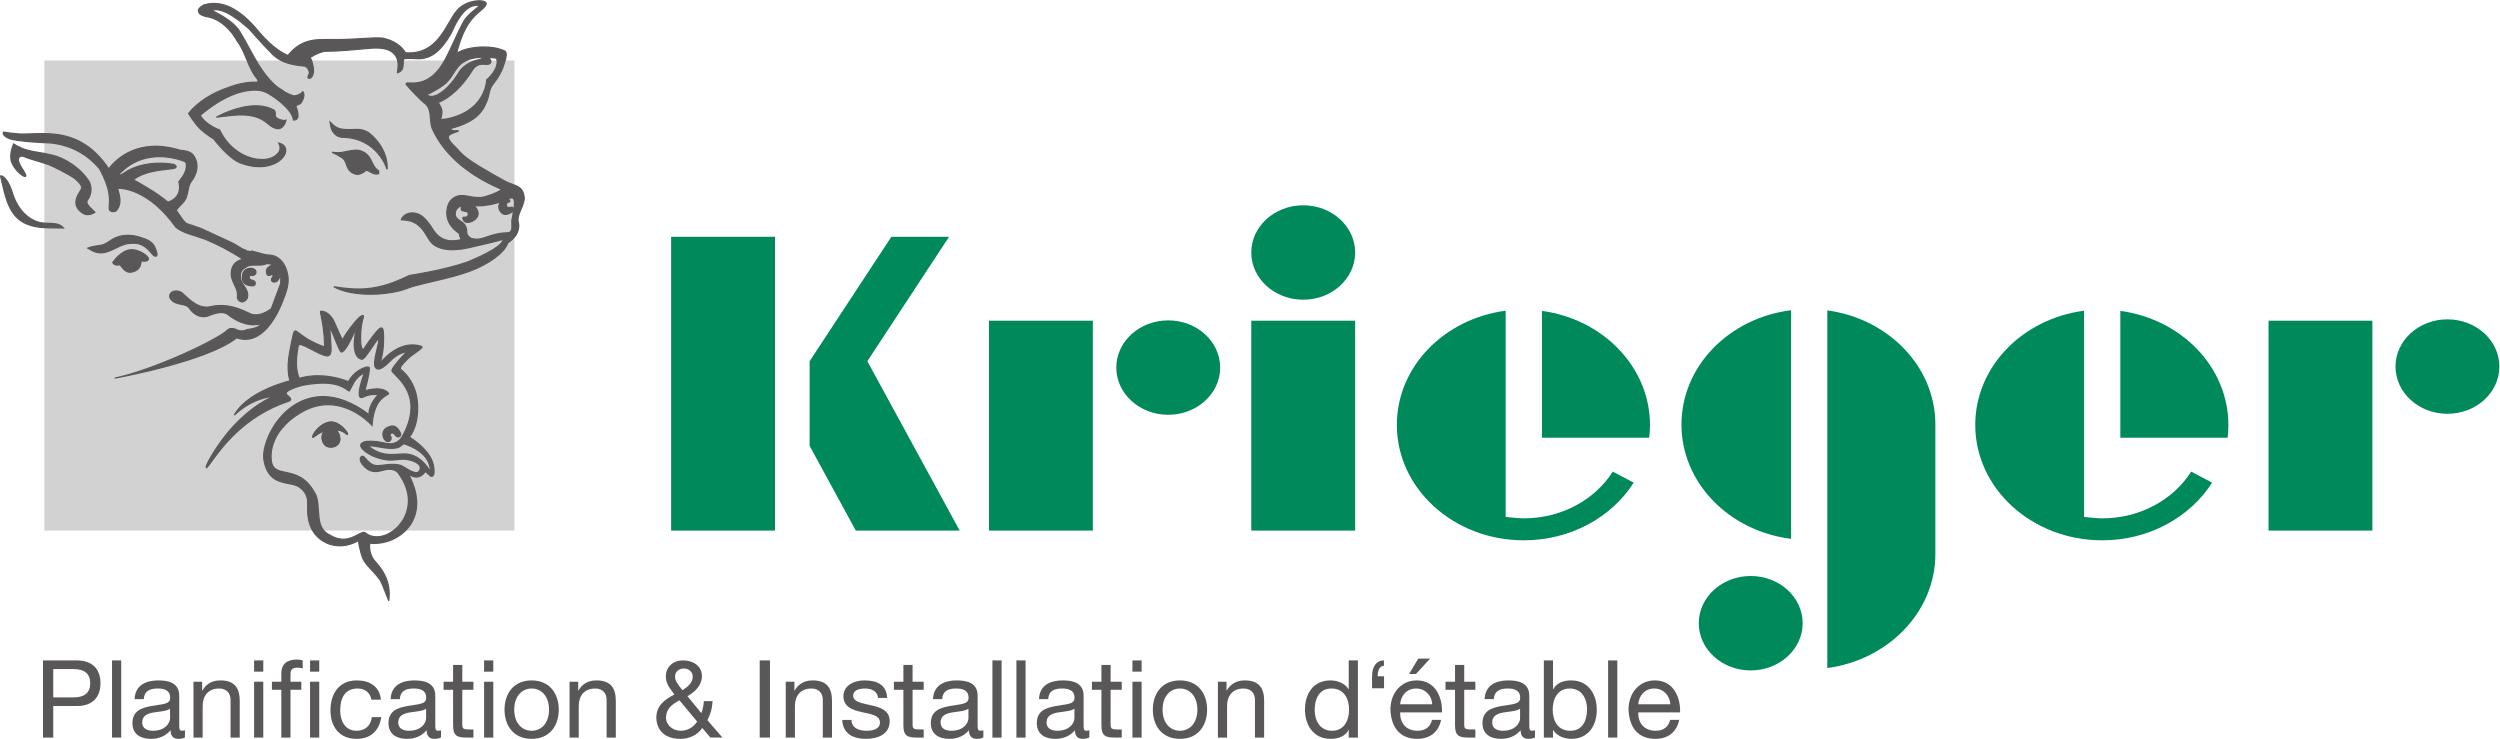 <?xml version="1.0" encoding="UTF-8" standalone="no"?>
<svg
   xmlns:dc="http://purl.org/dc/elements/1.1/"
   xmlns:cc="http://creativecommons.org/ns#"
   xmlns:rdf="http://www.w3.org/1999/02/22-rdf-syntax-ns#"
   xmlns:svg="http://www.w3.org/2000/svg"
   xmlns="http://www.w3.org/2000/svg"
   viewBox="0 0 755.707 223.347"
   height="223.347"
   width="755.707"
   xml:space="preserve"
   id="svg2"
   version="1.1"><defs
     id="defs6" /><g
     transform="matrix(1.333,0,0,-1.333,0,223.347)"
     id="g10"><g
       transform="scale(0.1)"
       id="g12"><path
         id="path14"
         style="fill:#d3d2d2;fill-opacity:1;fill-rule:nonzero;stroke:none"
         d="M 1166.57,472.32 H 100.598 V 1538.34 H 1166.57 V 472.32" /><path
         id="path16"
         style="fill:#5a5758;fill-opacity:1;fill-rule:nonzero;stroke:none"
         d="m 571.441,1050.82 c 1.039,-0.36 8.161,0.16 9.02,6.8 0.617,7.92 -9.301,9.24 -9.301,9.24 -7.574,0.91 -24.82,-1.48 -20.992,-26.37 1.379,-5 5.418,-11.19 16.84,-12.53 0,0 10.027,-2.71 11.5,2.99 1.914,7.35 -5.328,8.68 -5.328,8.68 -2.133,0.47 -9.575,2.05 -7.965,8.32 1.246,4.68 5.152,3.25 6.226,2.87" /><path
         id="path18"
         style="fill:#5a5758;fill-opacity:1;fill-rule:nonzero;stroke:none"
         d="m 568.48,1065.61 c -3.265,0 -9.359,-0.69 -13.429,-5.43 -3.649,-4.25 -4.824,-10.81 -3.504,-19.49 1.23,-4.38 4.984,-10.08 15.625,-11.33 0.226,-0.04 2.461,-0.63 4.844,-0.63 2.961,0 4.683,0.87 5.129,2.58 0.457,1.8 0.339,3.31 -0.399,4.47 -1.238,1.95 -3.808,2.45 -3.832,2.47 -1.824,0.38 -6.398,1.41 -8.398,4.66 -0.957,1.57 -1.176,3.38 -0.649,5.4 1.004,3.85 3.653,4.42 5.125,4.42 1.246,0 2.34,-0.38 2.871,-0.57 0.399,-0.07 6.477,0.05 7.196,5.64 0.507,6.41 -7.746,7.62 -8.09,7.67 -0.731,0.09 -1.571,0.14 -2.489,0.14 z m 3.536,-39.69 v 0 c -2.778,0 -5.274,0.67 -5.371,0.68 -11.997,1.4 -16.348,8.11 -17.852,13.51 -1.488,9.69 -0.082,17 4.117,21.9 4.801,5.59 11.809,6.42 15.57,6.42 1.04,0 2,-0.06 2.848,-0.17 3.91,-0.53 11.106,-3.44 10.535,-10.75 -0.828,-6.49 -6.675,-8.18 -9.64,-8.18 l -1.239,0.15 c -0.941,0.33 -3.339,2.07 -4.398,-1.87 -0.32,-1.28 -0.219,-2.33 0.344,-3.23 1.355,-2.23 5.086,-3.06 6.484,-3.36 0.16,-0.04 3.789,-0.72 5.695,-3.71 1.18,-1.85 1.422,-4.11 0.754,-6.7 -0.445,-1.76 -2.07,-4.69 -7.847,-4.69 v 0" /><path
         id="path20"
         style="fill:#5a5758;fill-opacity:1;fill-rule:nonzero;stroke:none"
         d="m 215.215,1194.48 -6.152,5.75 c -8.465,7.8 -13.743,13.52 -11.336,20.96 9.046,10.61 11.336,27.74 5.234,41.06 -18.969,31.49 -54.875,54.19 -82.965,61.09 -28.164,6.91 -38.746,6.27 -58.144,11.72 -19.387,5.43 -30.793,14.02 -30.793,14.02 0,0 -11.395,-23.44 -4.391,-41.79 7,-18.3 30.348,-37.46 31.766,-30.43 1.375,7.04 -28.438,36.8 -12.004,44.19 5.324,2.34 11.457,-2.65 19.797,-4.98 17.594,-4.91 38.757,-12.1 38.757,-12.1 10.231,-2.03 53.996,-25.23 65.059,-33.5 l 2.773,-2.61 c 8.497,-7.78 13.899,-13.6 11.661,-21.35 l -2.789,-4.67 c -6.293,-10.39 -14.176,-23.39 -6.18,-37.71 3.785,-6.31 10.426,-11.9 18.148,-14.9 5.012,-0.6 12.133,-0.78 17.528,2.72 l 4.031,2.53" /><path
         id="path22"
         style="fill:#5a5758;fill-opacity:1;fill-rule:nonzero;stroke:none"
         d="m 49.418,1323.07 c 2.992,0 6.031,-1.29 9.543,-2.79 2.324,-1 4.859,-2.07 7.645,-2.86 17.438,-4.85 38.621,-12.03 38.833,-12.11 10.597,-2.1 54.781,-25.75 65.441,-33.7 l 2.891,-2.71 c 8.617,-7.92 14.55,-14.19 12.054,-22.78 l -2.926,-5.01 c -6.14,-10.1 -13.757,-22.69 -6.164,-36.29 3.672,-6.11 10.2,-11.46 17.438,-14.27 1.223,-0.11 2.98,-0.25 4.816,-0.25 4.688,0 8.524,0.95 11.434,2.83 l 2.492,1.58 -4.812,4.5 c -8.567,7.88 -14.418,14.09 -11.719,22.42 9.012,10.72 11.113,27.35 5.293,40.02 -19.512,32.36 -56.207,53.99 -82.024,60.32 -14.125,3.46 -23.843,5.03 -32.418,6.41 -8.613,1.39 -16.059,2.59 -25.762,5.31 -15.719,4.41 -26.148,10.79 -29.816,13.26 -2.312,-5.41 -9.375,-24.22 -3.672,-39.16 5.902,-15.44 23.32,-31.02 28.574,-31.02 0.867,2.24 -2.691,7.87 -5.828,12.84 -5.812,9.26 -12.422,19.73 -10.234,26.98 0.773,2.56 2.574,4.49 5.363,5.75 1.133,0.48 2.285,0.73 3.559,0.73 z m 149.57,-135.58 c -1.961,0 -3.851,0.15 -5.511,0.35 -8.125,3.12 -15.164,8.9 -19.18,15.57 -8.406,15.08 -0.309,28.43 6.183,39.15 l 2.797,4.67 c 1.887,6.72 -3.289,12.15 -11.418,19.61 l -2.781,2.6 c -11.012,8.22 -54.715,31.24 -64.359,33.17 -0.387,0.11 -21.504,7.27 -38.871,12.1 -2.906,0.82 -5.551,1.93 -7.988,2.99 -4.406,1.86 -8.051,3.29 -10.848,2.07 -2.031,-0.91 -3.285,-2.23 -3.812,-4 -1.816,-6 4.688,-16.35 9.922,-24.65 4.652,-7.39 7.25,-11.71 6.688,-14.55 -0.316,-1.63 -1.547,-2.61 -3.25,-2.61 -6.695,0 -24.977,16.54 -31.199,32.82 -7.137,18.71 3.969,41.93 4.441,42.91 l 0.742,1.53 1.371,-1.02 c 0.113,-0.08 11.453,-8.5 30.316,-13.79 9.555,-2.69 16.926,-3.86 25.461,-5.24 8.617,-1.4 18.403,-2.98 32.629,-6.47 26.368,-6.47 63.844,-28.53 83.844,-61.73 6.316,-13.77 4.043,-31.67 -5.359,-42.68 -1.75,-5.74 2.015,-10.56 11.215,-19.01 l 7.5,-7.01 -5.59,-3.52 c -3.356,-2.16 -7.7,-3.26 -12.942,-3.26 v 0" /><path
         id="path24"
         style="fill:#5a5758;fill-opacity:1;fill-rule:nonzero;stroke:none"
         d="m 328.656,1133.63 -0.281,0.08 c -49.602,19.82 -74.562,-2.14 -81.449,-6.23 -7.926,-4.69 -11.043,-7.8 -23.891,-9.08 -12.844,-1.27 -23.851,-5.5 -23.851,-5.5 l 8.105,-4.72 c 20.93,-12.08 38.633,-3.42 55.672,4.95 11.242,5.46 22.762,11.13 35.652,10.64 24.547,2.73 38.875,-14.82 45.758,-23.2 3.246,-3.89 7.262,-8.1 10.692,-5.11 3.472,2.94 -3.946,19.31 -3.946,19.31 -3.347,6.34 -6.859,12.9 -22.461,18.86" /><path
         id="path26"
         style="fill:#5a5758;fill-opacity:1;fill-rule:nonzero;stroke:none"
         d="m 303.684,1125.46 c 22.039,0 35.316,-16.13 41.691,-23.89 1.477,-1.77 4.762,-5.71 7.16,-5.71 v 0 c 0.57,0 1.078,0.21 1.602,0.67 1.586,1.35 -1,10.37 -4.301,17.66 -3.191,6.03 -6.539,12.34 -21.691,18.11 -13.696,5.45 -26.45,8.17 -38.223,8.17 -20.992,0 -33.762,-8.54 -39.902,-12.66 -0.957,-0.62 -1.754,-1.16 -2.379,-1.54 l -3.254,-1.98 c -5.793,-3.59 -9.969,-6.17 -21.227,-7.29 -8.664,-0.85 -16.558,-3.11 -20.609,-4.43 l 5.437,-3.18 c 6.735,-3.87 13.442,-5.76 20.492,-5.76 11.946,0 23.079,5.48 33.84,10.75 11.121,5.41 22.274,10.82 34.758,10.82 l 1.578,-0.02 c 1.598,0.2 3.336,0.28 5.028,0.28 z m 48.851,-32.41 v 0 c -3.437,0 -6.562,3.42 -9.238,6.62 -7.18,8.72 -20.785,25.36 -44.527,22.7 l -1.692,0.02 c -11.824,0 -22.699,-5.28 -33.215,-10.39 -11.347,-5.57 -22.785,-11.2 -35.383,-11.2 -7.55,0 -14.718,2.02 -21.91,6.15 l -10.625,6.2 2.743,1.06 c 0.453,0.17 11.324,4.33 24.203,5.6 10.617,1.05 14.339,3.37 20.007,6.88 l 3.309,2.01 c 0.602,0.35 1.348,0.85 2.246,1.46 6.371,4.26 19.621,13.13 41.469,13.13 12.129,0 25.234,-2.79 38.98,-8.29 16.395,-6.23 20.153,-13.32 23.465,-19.57 1.879,-4.15 7.574,-17.68 3.602,-21.04 -1.024,-0.89 -2.176,-1.34 -3.434,-1.34 v 0" /><path
         id="path28"
         style="fill:#5a5758;fill-opacity:1;fill-rule:nonzero;stroke:none"
         d="m 300.258,1109.19 c -24.328,1.3 -44.555,-29.05 -44.555,-29.05 l 1.934,-2.45 c 4.867,-5.24 13.703,-2.54 14.621,-2.54 0.437,-0.61 0.945,-1.26 0.945,-1.26 4.949,-6.93 12.887,-16.95 22.992,-15.59 10.129,1.29 18.34,5.67 21.692,14.74 0,0 2.722,6.92 1.804,11.12 0,0 13.536,-3.16 16.348,2.43 3.781,6.99 -18.883,21.76 -35.781,22.6" /><path
         id="path30"
         style="fill:#5a5758;fill-opacity:1;fill-rule:nonzero;stroke:none"
         d="m 272.258,1076.55 h 0.707 l 1.355,-1.8 c 5.743,-8.02 12.875,-16.2 21.688,-15.07 10.75,1.38 17.66,6.03 20.555,13.84 0.726,1.84 2.437,7.24 1.75,10.35 l -0.469,2.17 2.16,-0.51 c 0.039,0 3.723,-0.85 7.519,-0.85 v 0 c 2.719,0 6.211,0.44 7.266,2.53 0.469,0.87 0.305,2.01 -0.488,3.4 -3.949,7.03 -20.805,16.5 -34.102,17.16 l -1.472,0.05 c -20.407,0 -37.903,-22.95 -41.262,-27.62 l 1.281,-1.64 c 1.629,-1.76 4.199,-2.69 7.543,-2.69 2.039,0 3.848,0.34 4.856,0.52 l 1.113,0.16 z m 22.082,-19.79 c -9.344,0 -16.512,8.25 -22.289,16.31 l -0.414,0.56 c -1.574,-0.29 -3.348,-0.59 -5.348,-0.59 -4.156,0 -7.41,1.25 -9.68,3.7 l -2.632,3.33 0.562,0.85 c 0.809,1.21 20.078,29.72 44.188,29.72 l 1.609,-0.05 c 14.367,-0.71 32.043,-10.82 36.422,-18.59 1.621,-2.86 1.172,-4.89 0.531,-6.09 -1.348,-2.68 -4.648,-4.05 -9.766,-4.05 v 0 c -2.402,0 -4.691,0.3 -6.238,0.56 0.055,-4.38 -1.992,-9.65 -2.101,-9.9 -3.211,-8.72 -11.11,-14.14 -22.813,-15.64 -0.683,-0.08 -1.367,-0.12 -2.031,-0.12 v 0" /><path
         id="path32"
         style="fill:#5a5758;fill-opacity:1;fill-rule:nonzero;stroke:none"
         d="m 91.676,1170.47 c -31.184,7.62 -53.418,33.72 -64.043,68.94 -10.601,35.2 -27.77,40.87 -26.109,35.73 10.109,-40 16.016,-91.1 60.645,-108.1 24.43,-10.24 54.773,-7.68 81.727,-8.54 -11.84,14.48 -33.696,8.54 -52.219,11.97" /><path
         id="path34"
         style="fill:#5a5758;fill-opacity:1;fill-rule:nonzero;stroke:none"
         d="m 2.617,1275.37 c 1.562,-4.96 2.773,-10.23 4.008,-15.57 8.336,-36.03 17.773,-76.88 56.039,-91.45 19.062,-7.99 41.816,-8.1 63.816,-8.2 4.747,-0.03 9.454,-0.05 14.071,-0.15 -7.742,7.1 -19.008,7.39 -30.887,7.69 -6.066,0.15 -12.32,0.3 -18.254,1.4 -30.223,7.38 -53.934,32.86 -65.117,69.92 -8.262,27.4 -20.418,36.36 -23.676,36.36 z M 146.941,1157 l -3.086,0.1 c -5.667,0.18 -11.5,0.2 -17.386,0.24 -22.274,0.1 -45.309,0.21 -64.844,8.41 -39.637,15.08 -49.254,56.71 -57.738,93.42 -1.234,5.33 -2.445,10.56 -3.719,15.62 -0.367,1.13 -0.059,1.94 0.281,2.41 0.266,0.36 0.902,0.98 2.168,0.98 4.645,0 17.719,-9.66 26.375,-38.36 11.039,-36.61 33.418,-60.75 63.012,-67.98 5.644,-1.04 11.785,-1.19 17.723,-1.34 13.144,-0.33 26.734,-0.67 35.269,-11.12 l 1.945,-2.38 v 0" /><path
         id="path36"
         style="fill:#5a5758;fill-opacity:1;fill-rule:nonzero;stroke:none"
         d="m 380.82,1216.96 c -23.922,20.06 -52.769,36.5 -78.433,50.9 29.472,24.7 89.062,22.66 95.218,26.99 5.696,3.93 -3.718,7.83 -3.718,7.83 -36.578,6.66 -76.059,1.47 -103.985,-14.19 l -10.336,-6.74 c 0,0 -5.152,-2.76 -5.269,-2.93 -2.656,-0.57 -4.277,-0.08 -5.352,0.64 61.899,67.85 149.141,31.04 151.621,29.04 2.469,-1.95 6.313,-19.19 -10.64,-39.24 l -4.289,-6.35 c 0,0 10.871,-34.11 -24.817,-45.95 m 177.282,-108.77 c -10.696,1.88 -16.379,9.1 -32.61,16.84 -16.25,7.72 -56.371,26.08 -69.086,32.02 -11.429,4.11 -22.847,8.09 -34.34,11.84 -6.851,6.07 -11.953,14.01 -16.976,21.65 0,0 -3.742,5.57 -5.516,8.22 1.965,3.59 14.364,16.35 14.41,16.4 8.301,7.83 10.309,18.09 12.239,27.97 1.582,8.05 3.07,15.65 7.769,21.42 0,0 26.61,30.61 3.199,60.44 -7.671,7.39 -18.289,9 -28.402,9.62 -113.367,35.48 -161.809,-42.68 -162.148,-42.05 -30.797,45.74 -71.895,76.88 -135.481,79.54 -27.676,1.13 -48.808,-0.94 -62.609,-0.65 -13.809,0.33 -40.813,4.43 -40.813,4.43 0,0 -4.082,-7.75 13.883,-14.73 17.953,-6.95 89.535,-9.67 92.481,-9.67 48.355,-5.04 84.691,-26.43 112.093,-59.23 36.618,-67.26 14.563,-87.11 23.883,-94.84 3.852,-2.5 8.516,-2.13 11.621,-0.96 l 0.824,0.31 0.59,0.65 c 6.969,7.39 9.078,15.91 8.828,24.61 -0.293,8.86 -2.937,17.99 -5.41,26.53 0,0 64.782,6.51 132.477,-88.45 13.301,-10.39 28.551,-14.95 43.328,-19.31 0,0 23.926,-8.16 23.969,-8.18 30.25,-12.56 58.019,-27.45 85.004,-45.1 -0.043,0 -0.098,-0.04 -0.118,-0.11 -27.523,-5.27 -26.898,-28.85 -26.75,-34.01 0.247,-8.59 3.926,-16.39 7.36,-23.71 3.48,-7.22 6.75,-14.2 6.937,-21.69 0.067,-1.54 0,-3.03 -0.215,-4.55 -0.109,-0.7 -0.171,-1.34 -0.171,-1.91 0.199,-5.444 4.644,-9.675 9.988,-10.706 4.887,0.074 10.176,3.692 12.535,8.906 2.992,11.33 -2.734,20.22 -7.762,28.02 -3.718,5.64 -7.215,11.02 -7.722,17.43 -1.813,10.85 1.98,19.22 11.429,24.05 6.727,5.55 15.375,5.4 24.508,5.25 8.012,-0.09 16.352,-0.22 23.004,3.08 6.766,0.78 13.359,-1.09 19.402,-5.29 -0.808,0.28 -1.625,0.51 -2.324,0.73 l -1.39,0.38 c -5.141,0.88 -8.528,-1.72 -10.79,-3.54 0,0 -1.054,-0.75 -1.265,-0.89 -5.57,-4.49 -3.348,-12.4 -2.594,-15.04 l 0.422,-1.62 1.547,-0.64 c 3.098,-1.49 5.883,-0.08 7.687,0.88 1.95,1.05 2.086,0.99 2.664,0.54 0.86,-0.67 1.387,-1.93 1.387,-3.27 0.008,-0.95 -0.176,-1.85 -0.539,-2.74 -1.562,-1.18 -2.918,-2.93 -2.832,-6.36 v -1.15 l 0.68,-0.92 c 1.152,-1.63 2.914,-2.64 4.957,-2.75 3.203,-0.23 6.5,1.58 8.199,3.46 6.281,6.65 6.551,17.39 1.133,26.46 4.363,-6.13 5.918,-14.28 6.14,-22.25 0.086,-3.78 -0.074,-7.45 -0.285,-10.85 l -10.164,-27.57 c 0,0 -10.824,-28.427 -11.418,-30.009 -13.527,-10.226 -34.304,-18.879 -49.906,-10.051 -23.359,11.391 -51.574,22.184 -83.813,15.715 -28.089,-7.922 -48.363,11.528 -68.675,30.805 -6.918,4.37 -14.844,5.19 -21.129,2.3 -3.11,-1.4 -5.457,-4.15 -6.246,-7.42 -0.742,-3.06 -0.129,-6.21 1.605,-8.322 6.012,-9.125 15.434,-10.894 23.742,-12.496 8.172,-1.523 15.274,-2.871 19.864,-10.218 10.234,-14.02 23.98,-20.395 38.347,-17.286 l 3.43,1.2 c 14.105,5.34 31.727,11.968 44.316,3.316 18.754,-15.133 46.95,-29.609 77.239,-20.953 -7.711,-9.648 -19.614,-11.66 -32.356,-13.414 0,0 -12.789,-7.117 -24.988,-0.531 -13.492,6.562 -19.895,-0.434 -19.895,-0.434 -21.464,-21.648 -167.879,-91 -256.265,-109.281 0,0 208.652,37.226 276.234,91.426 67.727,-23.125 102.86,78.98 106.52,88.515 5.777,15.048 11.754,30.608 10.148,49.258 -1.891,14.57 -7.769,34.14 -24.683,44.52 -7.161,4.62 -15.094,5.15 -22.778,5.66 -7.855,0.45 -32.047,8.96 -36.855,8.78" /><path
         id="path38"
         style="fill:#5a5758;fill-opacity:1;fill-rule:nonzero;stroke:none"
         d="m 304.887,1268.07 c 22.308,-12.52 52.07,-29.39 76.226,-49.5 33.106,11.45 23.617,42.59 23.188,43.91 l -0.203,0.65 4.656,6.92 c 12.555,14.86 12.926,27.23 12.496,31.86 -0.305,3.4 -1.207,5.21 -1.57,5.5 -0.719,0.49 -85.946,38.98 -148.293,-27.38 0.668,-0.08 1.472,-0.04 2.363,0.11 0.629,0.4 1.969,1.15 5.141,2.85 l 10.25,6.68 c 27.867,15.62 68.089,21.13 105.004,14.4 1.293,-0.5 6.324,-2.75 6.679,-6.15 0.11,-1.1 -0.203,-2.7 -2.418,-4.23 -1.984,-1.4 -7.121,-2.04 -17.613,-3.23 -20.766,-2.35 -55.156,-6.26 -75.906,-22.39 z m 75.633,-52.68 -0.61,0.51 c -24.715,20.71 -55.64,38.07 -78.215,50.73 l -1.773,1.01 1.562,1.3 c 21.188,17.76 57.371,21.87 78.989,24.31 7.957,0.91 14.82,1.71 16.328,2.75 0.601,0.41 1.285,1.02 1.23,1.62 -0.14,1.29 -2.875,3.01 -4.672,3.76 -36.046,6.54 -75.531,1.15 -102.761,-14.11 l -10.254,-6.7 c -0.114,-0.06 -4.606,-2.46 -5.192,-2.87 -3.179,-0.82 -5.285,-0.54 -6.984,0.6 l -1.375,0.9 1.113,1.21 c 64.09,70.24 152.793,29.79 153.543,29.2 1.254,-1 2.25,-3.77 2.598,-7.23 0.488,-5.01 0.223,-18.36 -13.047,-34.03 l -3.812,-5.69 c 1.285,-4.96 7.855,-35.84 -25.922,-47.02 l -0.746,-0.25 z m -120.067,-398.726 -0.531,2.762 c 88.535,18.316 234.723,87.883 255.566,108.887 0.242,0.292 7.227,7.656 21.492,0.718 11.465,-6.176 23.583,0.414 23.696,0.481 11.976,1.758 21.668,3.566 28.679,9.672 -31.625,-6.696 -59.55,10.918 -73.757,22.382 -11.907,8.184 -29.106,1.684 -42.926,-3.523 l -3.473,-1.234 c -14.84,-3.235 -29.359,3.281 -39.941,17.785 -4.34,6.961 -11.129,8.211 -18.977,9.668 -8.738,1.679 -18.363,3.551 -24.668,13.117 -1.922,2.312 -2.648,5.961 -1.789,9.441 0.867,3.65 3.504,6.77 7.035,8.35 6.739,3.12 15.141,2.25 22.465,-2.4 21.028,-19.926 40.336,-38.297 67.528,-30.622 32.722,6.536 61.218,-4.308 84.808,-15.812 14.922,-8.445 34.785,-0.398 48.442,9.914 l 21.125,56.94 c 0.109,2.95 0.269,6.58 0.183,10.33 -0.027,1.15 -0.09,2.28 -0.168,3.37 -0.844,-3.19 -2.394,-6.1 -4.679,-8.52 -1.864,-2.06 -5.657,-4.16 -9.325,-3.89 -2.406,0.13 -4.601,1.34 -6.004,3.34 l -0.656,0.89 -0.281,1.99 c -0.098,4.3 1.887,6.32 3.394,7.48 -0.152,0.15 -0.019,0.87 -0.019,1.62 0,0.88 -0.336,1.73 -0.832,2.14 -0.008,-0.06 -0.473,-0.29 -1.152,-0.65 -1.805,-0.97 -5.157,-2.76 -8.958,-0.91 l -2.125,0.87 -0.605,2.3 c -0.797,2.82 -3.219,11.42 3.074,16.5 l 1.34,0.95 c 1.484,1.19 3.973,3.19 7.508,3.79 -3.738,1.36 -7.567,1.82 -11.418,1.36 -6.418,-3.26 -14.77,-3.17 -22.863,-3.08 -9.293,0.14 -17.637,0.25 -23.914,-4.93 -9.106,-4.68 -12.7,-12.27 -10.942,-22.74 0.5,-6.26 4.051,-11.66 7.508,-16.87 5.203,-8.11 11.082,-17.25 7.941,-29.155 -2.644,-5.871 -8.308,-9.875 -13.879,-9.957 -6.613,1.246 -11.183,6.18 -11.414,12.052 0,0.7 0.063,1.42 0.188,2.2 0.199,1.41 0.266,2.82 0.199,4.26 -0.176,7.41 -3.539,14.38 -6.805,21.14 -3.609,7.71 -7.23,15.48 -7.496,24.28 -0.5,18.21 8.282,30.43 24.817,34.73 -26.617,17.21 -53.485,31.36 -82.086,43.22 -0.543,0.2 -23.863,8.15 -23.863,8.15 -14.079,4.16 -30.102,8.88 -43.754,19.54 -60.551,84.86 -119.192,88.19 -129.743,88.22 2.383,-8.37 4.676,-16.78 4.942,-25.13 0.312,-10.37 -2.715,-18.76 -9.203,-25.63 l -1.114,-1 c -4.238,-1.61 -9.429,-1.99 -13.707,0.77 -3.753,3.1 -3.394,7.45 -2.867,14.02 1.028,12.75 2.942,36.46 -21.484,81.33 -28.465,34.04 -65.871,53.79 -111.012,58.5 -0.004,0 -0.012,0 -0.012,0 -4.461,0 -75.027,2.86 -92.832,9.77 -8.133,3.15 -13.055,6.92 -14.645,11.19 -1.152,3.09 -0.109,5.24 0.023,5.49 l 0.457,0.88 1,-0.15 c 0.262,-0.04 27.074,-4.06 40.633,-4.39 5.215,-0.1 11.441,0.12 18.688,0.39 11.891,0.42 26.676,0.97 43.957,0.26 57.398,-2.4 100.515,-27.39 135.511,-78.58 13.903,18.12 64.786,71.6 162.481,41.02 10.14,-0.56 20.93,-2.23 28.953,-9.93 23.98,-30.56 -2.832,-62.07 -3.109,-62.39 -4.446,-5.44 -5.895,-12.84 -7.43,-20.67 -2.004,-10.22 -4.035,-20.69 -12.684,-28.82 -5.531,-5.75 -11.703,-12.45 -13.707,-15.34 l 5.008,-7.48 c 5.281,-8.02 10.254,-15.61 16.758,-21.36 11.012,-3.48 22.441,-7.47 33.875,-11.58 4.867,-2.26 13.418,-6.21 23.101,-10.68 16.325,-7.52 35.903,-16.55 46.118,-21.39 6.914,-3.3 11.836,-6.46 16.199,-9.24 5.887,-3.76 10.137,-6.46 16.047,-7.49 l -0.485,-2.78 c -6.464,1.13 -11.148,4.12 -17.078,7.9 -4.277,2.73 -9.148,5.85 -15.902,9.06 -10.191,4.84 -29.758,13.87 -46.07,21.39 -9.704,4.46 -18.25,8.41 -23.008,10.62 -11.293,4.06 -22.703,8.05 -34.168,11.79 -7.281,6.31 -12.363,14.03 -17.274,21.52 l -6.429,9.62 0.406,0.75 c 1.746,3.18 10.703,12.62 14.477,16.53 8.187,7.73 10.132,17.74 12.027,27.43 1.625,8.28 3.148,16.01 8.066,22.03 1.074,1.25 25.571,30.12 3.184,58.69 -7.246,6.95 -17.461,8.48 -27.391,9.06 -97.258,30.4 -147.14,-23.31 -160.14,-40.51 -0.918,-1.22 -1.172,-1.6 -2.016,-1.53 l -0.68,0.05 -0.383,0.56 c -34.66,51.48 -77.359,76.55 -134.382,78.94 -17.137,0.69 -31.887,0.15 -43.739,-0.27 -7.312,-0.25 -13.586,-0.48 -18.832,-0.38 -12.066,0.29 -34.293,3.44 -39.762,4.24 -0.059,-0.57 -0.02,-1.41 0.375,-2.4 0.937,-2.37 3.949,-5.91 12.988,-9.43 17.48,-6.77 87.574,-9.58 91.973,-9.58 46.031,-4.78 84.058,-24.9 113.179,-59.74 24.985,-45.84 23.028,-70.09 21.973,-83.13 -0.539,-6.55 -0.656,-9.54 1.726,-11.52 3.278,-2.12 7.454,-1.76 10.219,-0.72 l 0.891,0.61 c 5.957,6.3 8.711,14.04 8.445,23.61 -0.281,8.58 -2.832,17.39 -5.285,25.91 l -0.461,1.63 1.606,0.42 c 0.699,0.01 66.375,5.48 133.765,-89.02 12.953,-10.05 28.004,-14.49 42.578,-18.8 24.114,-8.22 24.114,-8.22 24.289,-8.31 29.532,-12.25 57.414,-27.04 85.047,-45.14 l 3.957,-2.58 -4.57,-0.08 c -17.242,-3.3 -26.113,-14.57 -25.621,-32.59 0.258,-8.22 3.75,-15.7 7.14,-22.94 3.321,-6.89 6.977,-14.47 7.161,-22.48 0.074,-1.56 0,-3.16 -0.223,-4.76 -0.113,-0.65 -0.156,-1.23 -0.156,-1.72 0.176,-4.436 3.89,-8.366 8.843,-9.315 4.149,0.078 8.891,3.48 10.973,8.085 2.762,10.51 -2.758,19.09 -7.637,26.66 -3.644,5.53 -7.414,11.23 -7.961,18.1 -1.929,11.53 2.286,20.35 12.204,25.41 6.82,5.7 15.671,5.55 25.023,5.42 8.227,-0.11 16.254,-0.17 22.508,2.92 7.515,0.99 14.359,-0.9 20.832,-5.38 l -1.285,-2.48 -3.617,1.07 c -4.11,0.71 -6.989,-1.23 -9.532,-3.27 l -1.39,-0.98 c -4.219,-3.41 -3.176,-9.32 -2.012,-13.47 l 0.266,-0.97 0.906,-0.37 c 2.387,-1.16 4.414,-0.28 6.48,0.82 1.938,1.03 2.84,1.44 4.176,0.4 1.219,-0.94 1.934,-2.59 1.934,-4.38 0.019,-1.09 -0.176,-2.17 -0.625,-3.25 -1.621,-1.49 -2.813,-2.82 -2.735,-5.82 l 0.414,-1.26 c 0.918,-1.34 2.309,-2.09 3.895,-2.17 2.621,-0.17 5.582,1.33 7.074,2.98 5.785,6.14 6.168,16.1 0.961,24.8 l 2.367,1.54 c 3.977,-5.58 6.121,-13.33 6.395,-23.02 0.094,-3.85 -0.067,-7.55 -0.274,-10.99 l -21.679,-57.981 c -14.836,-11.492 -35.891,-19.844 -51.918,-10.774 -23.086,11.243 -51.067,21.926 -82.832,15.551 -28.61,-8.086 -49.43,11.711 -69.575,30.834 -6.625,4.26 -14.019,5.1 -19.925,2.36 -2.754,-1.23 -4.786,-3.64 -5.461,-6.45 -0.641,-2.62 -0.133,-5.34 1.32,-7.115 5.742,-8.683 14.766,-10.43 22.73,-11.972 8.336,-1.547 16.051,-2.973 20.977,-10.887 10,-13.692 23.106,-19.61 36.856,-16.653 l 3.273,1.161 c 14.406,5.437 32.336,12.226 45.562,3.144 14.586,-11.758 43.75,-29.992 76.067,-20.769 l 4.234,1.222 -2.754,-3.441 c -7.765,-9.723 -19.168,-11.988 -33.257,-13.942 -0.059,-0.14 -13.133,-7.23 -25.848,-0.371 -12.219,5.934 -17.965,0.098 -18.203,-0.156 -17.727,-17.887 -124.793,-70.394 -211.282,-97.519 65.485,14.355 182.387,44.07 229.336,81.707 l 0.602,0.496 0.73,-0.25 c 57.711,-19.731 92.106,53.758 104.219,86.265 l 0.539,1.434 c 5.731,14.916 11.649,30.306 10.063,48.606 -1.852,14.2 -7.535,33.32 -24.008,43.46 -6.895,4.44 -14.66,4.97 -22.145,5.46 -4.199,0.24 -12.546,2.61 -20.632,4.9 -6.86,1.93 -13.735,3.81 -16.071,3.87 l -0.117,2.81 c 2.719,0.15 9.234,-1.78 16.945,-3.98 7.571,-2.14 16.145,-4.56 20.047,-4.78 7.875,-0.53 15.981,-1.06 23.477,-5.9 17.402,-10.7 23.367,-30.68 25.301,-45.52 1.64,-19.02 -4.379,-34.73 -10.203,-49.907 l -0.547,-1.437 C 631.41,962.949 596.273,888.281 536.723,907.879 c -67.707,-53.52 -274.18,-90.84 -276.27,-91.215 v 0" /><path
         id="path40"
         style="fill:#5a5758;fill-opacity:1;fill-rule:nonzero;stroke:none"
         d="m 619.359,1426.8 c -51.8,27.09 -128.543,-16.96 -128.543,-16.96 l 12.747,1.44 c 27.843,3.22 73.039,11.51 103.664,-15.98 34.265,-29.71 41.152,7.64 41.152,7.64 0,0 -4.899,-2.92 -17.941,3.14 -13.032,6.01 -0.11,14.68 -11.079,20.72" /><path
         id="path42"
         style="fill:#5a5758;fill-opacity:1;fill-rule:nonzero;stroke:none"
         d="m 546.66,1416.41 c 26.352,0 46.477,-6.57 61.524,-20.07 8.488,-7.36 15.937,-11.11 22.113,-11.11 10.367,0 14.715,10.9 16.129,15.73 -3.551,-0.45 -9.84,0.72 -16.582,3.85 -7.656,3.53 -7.348,8.32 -7.09,12.17 0.226,3.43 0.394,6.13 -4.082,8.58 -10.934,5.73 -23.953,8.64 -38.668,8.64 -33.539,0 -67.797,-15.12 -81.852,-22.11 l 12.129,1.43 c 10.926,1.35 23.313,2.89 36.379,2.89 z m 83.637,-34 c -6.875,0 -14.945,3.98 -23.984,11.82 -14.52,13.04 -34.032,19.37 -59.653,19.37 -12.887,0 -25.191,-1.54 -36.039,-2.87 l -19.644,-2.29 -0.848,2.63 c 0.453,0.25 45.723,25.94 89.875,25.94 15.172,0 28.633,-3.01 40.012,-8.97 6.062,-3.33 5.781,-7.72 5.543,-11.24 -0.25,-3.75 -0.438,-6.71 5.472,-9.44 12.528,-5.83 16.629,-3.2 16.649,-3.2 l 2.59,1.39 -0.5,-2.87 c -0.04,-0.2 -3.926,-20.27 -19.473,-20.27 v 0" /><path
         id="path44"
         style="fill:#5a5758;fill-opacity:1;fill-rule:nonzero;stroke:none"
         d="m 836.156,1374.44 c -15.593,9.57 -26.191,7.36 -39.629,7.19 -15.277,-0.12 -29.64,-0.29 -40.828,10.33 l -7.14,6.71 1.691,-9.63 c 1.922,-11.28 9.863,-22.81 24.324,-24.79 82.852,-0.21 103.203,-72.74 103.203,-72.74 0,0 6.207,44.71 -41.621,82.93" /><path
         id="path46"
         style="fill:#5a5758;fill-opacity:1;fill-rule:nonzero;stroke:none"
         d="m 750.68,1394.74 0.957,-5.45 c 1.726,-10.15 8.699,-21.67 23.133,-23.64 67.375,-0.17 94.082,-48.44 101.793,-66.79 -0.508,14.02 -5.895,46.2 -41.286,74.48 -12.281,7.52 -21.699,7.45 -32.718,7.05 -1.95,-0.07 -3.946,-0.15 -6.012,-0.17 l -5.07,-0.02 c -13.414,0 -26.289,0.82 -36.754,10.73 l -4.043,3.81 z m 125.75,-103.61 c -0.2,0.71 -21.063,71.5 -101.856,71.71 -16.152,2.2 -23.91,15.36 -25.726,25.97 l -2.418,13.78 10.218,-9.62 c 9.731,-9.19 22.012,-9.96 34.829,-9.96 l 4.812,0.03 c 2.262,0.03 4.234,0.09 6.16,0.17 10.332,0.37 20.18,1.19 34.442,-7.58 48.047,-38.36 42.351,-83.87 42.285,-84.32 l -2.746,-0.18 v 0" /><path
         id="path48"
         style="fill:#5a5758;fill-opacity:1;fill-rule:nonzero;stroke:none"
         d="m 844.309,1306.11 -4.207,7.98 c -4.93,10.23 -13.2,16.86 -24.454,19.84 -10.957,2.95 -21.839,-0.81 -41.503,-4.29 -9.11,-1.26 -21.297,0.61 -21.297,0.61 0,0 12.664,-5.57 21.5,-11.57 15.093,-7.25 7.035,-29.59 30.375,-37.4 10.265,-3.4 19.3,2.88 25.531,8.04 3.004,0 6.101,-1.76 9.43,-3.64 4.64,-2.66 9.879,-5.65 16.254,-4.5 l 2.699,0.5 v 6.31 l -1.492,0.98 c -6.407,4.08 -9.543,10.44 -12.836,17.14" /><path
         id="path50"
         style="fill:#5a5758;fill-opacity:1;fill-rule:nonzero;stroke:none"
         d="m 760.879,1328 c 4.316,-2.16 9.746,-5.09 14.262,-8.15 6.961,-3.32 9.222,-9.69 11.629,-16.43 2.921,-8.18 5.929,-16.63 18.398,-20.8 8.895,-2.95 18.098,2.74 24.184,7.79 l 0.902,0.34 c 3.344,0 6.594,-1.84 10.019,-3.79 4.75,-2.71 9.512,-5.45 15.418,-4.4 l 1.543,0.28 v 4.39 l -0.863,0.56 c -6.738,4.3 -9.941,10.8 -13.328,17.71 l -4.188,7.93 c -4.738,9.84 -12.66,16.25 -23.578,19.14 -7.589,2.04 -16.191,0.54 -28.457,-1.93 -3.738,-0.75 -7.851,-1.58 -12.418,-2.39 -4.453,-0.61 -9.422,-0.52 -13.523,-0.25 z m 49.75,-49.09 c -2.133,0 -4.274,0.35 -6.352,1.03 -13.769,4.62 -17.152,14.13 -20.156,22.53 -2.305,6.45 -4.293,12.02 -10.375,14.94 -8.805,5.98 -21.348,11.51 -21.465,11.56 l 0.778,2.68 c 0.093,-0.02 12.039,-1.84 20.894,-0.63 4.5,0.82 8.582,1.63 12.309,2.39 12.644,2.55 21.644,4.09 29.746,1.88 11.734,-3.1 20.269,-10.02 25.375,-20.58 l 4.176,-7.94 c 3.214,-6.56 6.242,-12.74 12.336,-16.61 l 2.156,-1.39 v -8.24 l -3.852,-0.74 c -6.937,-1.25 -12.433,1.92 -17.199,4.66 -3.016,1.71 -5.777,3.27 -8.27,3.46 -5.179,-4.27 -12.078,-9 -20.101,-9 v 0" /><path
         id="path52"
         style="fill:#5a5758;fill-opacity:1;fill-rule:nonzero;stroke:none"
         d="m 1161.54,1179.85 c -2.39,-8.57 1.24,-19.94 -1.89,-26.77 -4.21,-9.25 -8.94,-2.53 -35.18,-8.8 -26.33,-6.3 -34.78,-15.06 -55.66,-9.48 -2.7,1.49 -8.57,5.18 -10.32,11.32 0.11,9.18 -1.35,19.14 -10.6,25.49 -9.27,6.36 -13.95,8.65 -15.59,15.92 -0.79,8.46 2.26,14.79 9.35,19.06 2.27,1.1 5.57,1.7 9.52,2.12 -3.65,-1.77 -6.34,-4.66 -4.8,-9.13 1.55,-4.63 17.29,-0.7 15.55,-10.56 -1.77,-9.87 -11.11,-3.9 -12.44,-7.25 0,0 0.16,-7.11 7.17,-10.16 7.01,-3.01 32.29,6.64 26.68,24.63 -2.25,7.2 -6.24,10.97 -10.83,12.81 10.81,-0.19 21.72,-0.45 28.7,0.96 14.77,1.86 25.65,4.94 34,7.93 -3.91,-5.37 -5.99,-12.64 -1.76,-19.83 8.53,-14.57 20.44,-7.66 27.57,-3.4 2.5,2.49 4.12,5.83 1.8,9.52 -2.29,3.73 -13.56,-3.63 -14.51,5.56 -0.98,9.2 7.65,6.19 7.9,9.5 0,0 -0.97,3.47 -4.01,5.64 3.72,1.46 6.63,2.3 9.28,1.82 9.09,-1.64 4.57,-22.78 0.07,-46.9 m -159.48,244.31 c -1.02,8.62 -8.724,18.86 -8.724,18.86 0,-0.03 38.964,12.12 76.014,70.48 11.56,20.31 25.9,16.1 34.65,16.05 15.83,0.46 7.53,15.72 1.03,16.15 8.44,-0.49 20.7,-1.72 21.05,-2.28 8.18,-23.94 -22.45,-49.11 -22.45,-49.11 0,0 -0.22,-52.51 -58.64,-78.62 -13.56,-5.55 -28.38,-10.8 -45.564,-11.16 -0.676,0.89 3.594,11.13 2.634,19.63 m -34.931,36.49 c 0.891,0.19 23.207,10.31 40.211,23.46 9.38,7.28 16.04,17.55 19.29,22.66 7.41,11.65 14.41,22.67 25.73,28.71 11.79,7.67 26.89,9.99 40.88,10.34 0.38,-2.8 1.86,-3.63 -12.2,-6.94 -14.04,-3.38 -34.04,-14.45 -42.13,-30.72 0.23,0.44 -6.41,-9.44 -6.41,-9.44 -8.57,-13.06 -43.945,-54.47 -65.371,-38.07 m 221.641,-233.13 c -3.07,29.32 -22.08,25.06 -45.64,38.19 -37.1,20.72 -86.24,48.32 -98.78,64.08 0.12,-0.12 -12.19,12.89 -12.19,12.89 -7.21,6.64 -13.85,13.05 -15.7,21.91 -1.04,7.5 22.68,12.46 22.74,14 0.04,1.55 -6.92,-0.58 -11.81,0.65 -3.5,0.82 -6.77,4.44 -7.14,4.56 61.37,15.36 76.06,40.72 85.12,66.09 3.98,11.22 3.89,23.06 11.33,32.97 7.77,10.28 13.12,17.98 14.48,20.54 4.41,8.15 8.92,16.62 11.37,26 0.09,0.48 10.57,26.75 1.88,30.45 -33.94,15.67 -79.72,7.9 -96.24,1.11 -3.8,-1.55 -7.64,-3.48 -11.87,-6.11 -0.54,0.39 -0.89,1.07 -0.39,1.99 22.83,90.49 60.56,90.85 66.44,109.34 3.15,11.78 -45.02,12.05 -66.94,-15.7 -23.52,-27.77 -41.578,-100.7 -116.129,-94.63 -14.528,25.09 -44.738,31.79 -50.672,33 -12.977,2.78 -67.961,-2.69 -90.27,-2.87 -29.339,-0.68 -53.867,1.41 -72.836,-2.54 -24.656,-5.14 -39.894,-18.56 -52.394,-33.76 -31.414,12.89 -56.289,41.76 -78.129,67.63 -29.426,32.08 -68.434,60.68 -113.461,46.8 -4.348,-3.48 -12.988,-7.81 -11.273,-13.82 0.867,-8.69 10.422,-9.58 16.453,-12.18 30.328,-3.46 57.172,-29.43 71.058,-55.41 12.336,-16.14 18.688,-35.55 26.891,-54.19 5.016,-11.42 10.766,-22.56 19,-32.44 1.758,-1.74 2.594,-6.07 -0.871,-6.96 -0.156,0 -0.32,0 -0.469,-0.03 -18.848,0.66 -40.238,-2.69 -63.988,-11.85 -37.547,-12.51 -68.66,-32.54 -89.91,-57.87 l -0.793,-0.91 c 0,0 13.402,-23.02 27.543,-36.04 14.074,-12.98 29.261,-21.69 29.261,-21.69 0,0 34.969,-46.06 62.516,-55.32 82.809,-30.08 126.484,36.06 85.262,45.57 0,0 5.164,-7.58 1.765,-17.81 -19.125,-35.88 -102.914,-23.17 -135.921,47.68 0,0 -31.532,10.37 -44.055,33.23 83.273,69.98 136.555,58.69 148,52.73 11.832,-4.75 61.66,-37.87 63.347,-63.42 0,0 10.016,-1.13 10.438,9.29 0.035,7.38 -1.875,15.42 -5.523,23.41 5.066,2.23 11.433,2.72 13.89,8.88 3.461,6.08 7.797,15.61 2.594,22.52 -5.211,-6.07 -13.004,-8.67 -20.785,-9.54 -7.258,2.38 -13.981,5.42 -20.321,8.94 -4.359,3.48 -9.179,6.69 -14.449,9.5 -39.543,30.17 -60.168,82.52 -85.625,124.52 -13.886,24.24 -40.711,38.08 -63.269,50.24 1.761,2.58 4.359,2.58 6.965,2.58 20.773,-0.88 37.222,-13.86 53.668,-25.12 7.82,-6.08 13.863,-12.16 20.824,-17.32 18.168,-19.95 33.758,-38.16 52.836,-57.19 20.785,-21.64 47.644,-25.96 75.359,-28.57 5.195,-2.63 8.656,-7.82 9.508,-13 1.777,-6.07 -8.656,-13.84 0.906,-14.75 4.309,1.75 6.899,6.07 7.785,11.28 3.442,6.93 -3.91,37.47 -8.222,35.05 -0.039,0.03 -0.125,0.03 -0.188,0.05 14.047,9.41 28.192,15.14 38.32,15.26 16.579,0.11 24.731,0.44 47.457,2.21 22.731,1.8 50.106,4.54 57.735,4.95 73.637,3.79 55.277,-50.1 56.121,-55.95 20.34,5.76 8.379,29.42 15.969,31.94 0,0 12.093,1.18 25.586,0.11 26.453,-2.18 52.05,8.35 80.146,57.47 10.91,24.36 29.84,65.59 61.47,63.46 9.29,-0.63 -21.95,-16.52 -33.3,-37.27 -13.43,-24.57 -26.64,-56.86 -38.03,-78.74 -4.88,-10.1 -11.14,-20.48 -18.509,-29.98 -37.926,-46.4 -75.816,-23.02 -73.789,-33.09 11.808,-14.53 30.664,-33.17 39.172,-40.81 13.992,-8.92 15.035,-22.38 16.09,-36.55 0.625,-7.61 1.211,-15.46 3.82,-22.65 44.486,-99.04 155.426,-135.6 158.016,-138.87 -12.44,-8.25 -26.47,-12.8 -40.2,-16.81 -10.63,-2.76 -20.9,-1.08 -30.82,0.58 -11.82,1.98 -23.81,5.77 -36.5,-1.66 -12.66,-7.5 -17.28,-19.93 -17.28,-37.33 0.85,-17.52 10.48,-32.36 28.41,-44.33 0.43,-5 2.36,-9.7 4.55,-14.05 -49.797,-12.19 -62.043,20.95 -70.239,32 -10.039,13.62 -20.406,27.7 -39.691,28.75 l -0.305,0.01 -1.215,-0.11 c -19.496,-0.42 -24.609,-14.81 -24.609,-14.81 l 0.184,-0.83 c 41.945,-0.4 51.062,-27.21 64.32,-46.92 13.203,-19.74 44.555,-26.18 87.435,-16.47 42.88,9.72 63.55,14.94 63.55,14.94 l 14.94,4.31 c 0,0 7.77,-15.4 -80.18,-51.49 -55.17,-19.5 -131.847,-30.53 -131.847,-30.53 -67.644,-33.17 -107.765,-35.67 -171.609,-25.6 2.984,-1.5 6.008,-2.96 9.223,-4.41 24.176,-10.7 78.82,-19.61 141.133,-4.47 12.25,3.47 22.332,7.99 32.734,10.8 38.133,10.33 87.006,19.14 125.816,33.6 44.54,16.62 78.87,43.14 85.94,64.22 16.09,10.6 24.54,23.92 24.54,38.84 0,1.39 -0.06,2.84 -0.23,4.31 -0.98,3.12 -1.45,6.18 -1.45,9.12 0,8.19 3.3,15.72 6.7,23.6 3.67,8.43 7.45,17.06 7.45,26.62" /><path
         id="path54"
         style="fill:#5a5758;fill-opacity:1;fill-rule:nonzero;stroke:none"
         d="m 970.098,1460.38 c 2.507,-1.4 5.297,-2.11 8.3,-2.11 19.372,0 44.452,28.31 52.922,41.22 3.87,5.74 5.53,8.21 6.39,9.29 l -0.07,0.02 c 8.21,16.46 28.08,27.83 43.08,31.45 9.8,2.31 11.22,3.19 11.29,4.13 -16.59,-0.56 -29.32,-3.86 -38.89,-10.08 -11.1,-5.92 -18.01,-16.78 -25.32,-28.28 -2.91,-4.61 -9.75,-15.39 -19.6,-23.03 -13.942,-10.78 -31.454,-19.59 -38.102,-22.61 z m 8.3,-4.92 c -4.507,0 -8.585,1.37 -12.121,4.07 l -2.464,1.88 3.042,0.63 c 1.036,0.33 22.875,10.23 39.625,23.18 9.45,7.33 16.11,17.83 18.96,22.31 7.5,11.82 14.6,22.98 26.24,29.2 10.16,6.59 23.77,10.07 41.52,10.5 l 1.25,0.02 0.18,-1.24 -1.39,-0.19 1.49,-0.42 c 0.7,-3.9 -1.18,-5.01 -13.37,-7.89 -14.82,-3.56 -33.74,-15.01 -41.19,-29.96 l -0.41,-0.81 h -0.14 c -1.43,-2.07 -5.95,-8.8 -5.95,-8.8 -5.53,-8.42 -32.74,-42.48 -55.272,-42.48 z m 17.114,-13.1 c 2.215,-3.22 7.118,-11.03 7.938,-18.03 0.66,-5.79 -1,-12.35 -2,-16.27 -0.18,-0.71 -0.38,-1.47 -0.51,-2.1 16.87,0.67 31.28,6.03 43.5,11.02 56.84,25.41 57.78,76.82 57.78,77.33 l 0.02,0.66 0.5,0.42 c 0.29,0.24 29.23,24.39 22.23,46.94 -1.81,0.38 -7.67,1.05 -13.98,1.54 2.09,-2.23 3.57,-5.31 3.51,-8.14 -0.04,-2.18 -1.14,-7.32 -10.46,-7.6 -1.26,0.01 -2.57,0.09 -3.96,0.18 -7.99,0.52 -19.57,1.94 -29.51,-15.51 -32.45,-51.12 -66.25,-67.05 -75.058,-70.44 z m 3.215,-39.26 -0.43,0.57 c -0.652,0.86 -0.367,1.92 0.43,5.08 1.003,3.96 2.523,9.98 1.923,15.25 -0.943,8.13 -8.369,18.07 -8.443,18.16 l -1.227,1.61 1.965,0.59 c 0.375,0.11 38.525,12.11 75.225,69.9 10.64,18.7 23.39,17.42 32.09,16.86 1.34,-0.08 2.59,-0.17 3.75,-0.18 3.43,0.1 7.6,1.04 7.67,4.86 0.07,3.87 -3.89,8.31 -6.74,8.5 l 0.19,2.81 c 6.33,-0.37 21.19,-1.4 22.15,-2.96 8.03,-23.43 -18.16,-47.01 -22.27,-50.52 -0.29,-6.26 -4.45,-54.64 -59.45,-79.22 -12.89,-5.28 -28.09,-10.92 -46.111,-11.3 l -0.722,-0.01 z m 161.153,-196.31 c 0.75,0 3.02,0 4.13,-1.83 0.14,-0.22 0.26,-0.44 0.38,-0.66 1.25,9.04 1.48,16.27 -0.72,19.46 -0.62,0.91 -1.41,1.42 -2.45,1.6 -1.91,0.39 -4.12,-0.16 -6.37,-0.95 1.97,-2.2 2.68,-4.62 2.71,-4.74 -0.11,-2.69 -2.14,-3.28 -3.76,-3.75 -2.46,-0.73 -4.59,-1.34 -4.1,-5.98 0.45,-4.31 3.79,-3.77 7.21,-3.38 1.04,0.11 2.08,0.23 2.97,0.23 z m -113.83,-0.27 c -1.58,-0.32 -2.82,-0.72 -3.78,-1.19 -6.47,-3.9 -9.32,-9.7 -8.56,-17.67 1.27,-5.65 4.79,-8.02 11.78,-12.72 l 3.21,-2.16 c 10.12,-6.98 11.31,-17.92 11.2,-26.68 1.39,-4.67 5.99,-8.08 9.59,-10.06 4.05,-1.05 8.01,-1.61 11.83,-1.61 7.52,0 13.97,2.2 22.15,5 5.76,1.98 12.3,4.21 20.68,6.23 11.47,2.72 18.97,3.02 23.92,3.22 6.51,0.26 8.27,0.33 10.31,4.78 1.5,3.29 1.27,7.93 1.05,12.84 -0.22,4.63 -0.44,9.44 0.76,13.72 l 0.69,3.81 c 0.7,3.6 1.36,7.16 1.97,10.59 -0.27,-0.3 -0.55,-0.61 -0.85,-0.91 -4.01,-2.44 -9.68,-5.83 -15.56,-5.83 -5.74,0 -10.52,3.2 -14.22,9.51 -3.26,5.56 -3.32,11.92 -0.27,17.95 -9.57,-3.14 -19.6,-5.35 -30.58,-6.72 -3.81,-0.78 -9.1,-1.14 -17.05,-1.14 -2.12,0 -4.32,0.02 -6.53,0.06 3.11,-2.54 5.42,-6.18 6.89,-10.87 1.74,-5.59 0.83,-11.01 -2.62,-15.71 -6.37,-8.66 -20.41,-13.03 -25.96,-10.64 -7.77,3.38 -8.02,11.1 -8.02,11.42 0.92,2.62 3.3,2.62 4.43,2.62 l 1.95,-0.02 c 2.85,0 5.25,0.36 6.08,4.93 0.23,1.38 0.09,2.44 -0.48,3.24 -1.24,1.75 -4.51,2.31 -7.39,2.81 -3.48,0.61 -6.75,1.18 -7.64,3.81 -0.94,2.76 -0.57,5.28 1.02,7.39 z m 35.27,-74.9 c -4.06,0 -8.27,0.61 -12.87,1.83 -4.38,2.35 -9.59,6.28 -11.31,12.27 0.04,8.46 -1,18.52 -10.05,24.73 l -3.17,2.15 c -7.38,4.97 -11.42,7.69 -12.99,14.61 -0.88,9.22 2.5,16.08 9.99,20.59 2.3,1.12 5.39,1.81 10.1,2.31 l 0.76,-2.68 c -5.67,-2.74 -4.48,-6.25 -4.08,-7.41 0.34,-1.04 3.06,-1.5 5.45,-1.91 3.44,-0.61 7.32,-1.29 9.23,-3.98 0.99,-1.43 1.31,-3.22 0.92,-5.37 -1.3,-7.25 -6.58,-7.25 -8.84,-7.25 l -1.06,0.01 c -2.25,-0.01 -2.55,-0.16 -2.61,-0.26 l 0.01,0.01 c 0.11,0 0.5,-5.79 6.42,-8.37 0.64,-0.28 1.58,-0.43 2.71,-0.43 5.96,0 15.25,3.9 19.86,10.15 2.93,4.01 3.68,8.46 2.2,13.2 -1.91,6.1 -5.18,10 -10.01,11.91 l 0.54,2.71 1.3,-0.02 c 3.55,-0.05 7.1,-0.12 10.5,-0.12 7.75,0 12.87,0.34 16.6,1.09 12.31,1.55 23.33,4.12 33.81,7.88 l 4.29,1.54 -2.69,-3.69 c -2.57,-3.55 -6.21,-10.62 -1.68,-18.29 3.2,-5.48 7.07,-8.13 11.79,-8.13 5.09,0 10.36,3.14 13.84,5.23 3.73,3.72 1.92,6.61 1.34,7.55 -0.08,0.14 -0.3,0.49 -1.74,0.49 -0.8,0 -1.72,-0.11 -2.65,-0.21 -1.11,-0.13 -2.28,-0.26 -3.38,-0.26 -4.19,0 -6.53,2.07 -6.95,6.15 -0.74,6.97 3.55,8.21 6.11,8.97 0.67,0.2 1.65,0.49 1.78,0.73 -0.13,0.13 -1.08,2.75 -3.41,4.42 l -2.11,1.51 2.4,0.95 c 3.34,1.3 6.93,2.48 10.04,1.91 1.79,-0.32 3.23,-1.26 4.29,-2.78 4.33,-6.33 1.4,-22 -2.35,-41.86 l -0.73,-3.93 c -1.1,-3.94 -0.88,-8.52 -0.68,-12.94 0.25,-5.27 0.49,-10.24 -1.31,-14.14 -2.75,-6.04 -6.09,-6.16 -12.75,-6.43 -4.85,-0.18 -12.18,-0.47 -23.38,-3.15 -8.24,-1.97 -14.71,-4.2 -20.41,-6.15 -8.44,-2.88 -15.09,-5.14 -23.07,-5.14 z M 765.969,1022.5 c 0.258,-0.11 0.492,-0.22 0.75,-0.34 17.554,-7.77 45.117,-12.4 73.726,-12.4 22.215,-0.01 44.582,2.7 66.504,8.02 6.024,1.7 11.571,3.68 16.879,5.6 5.426,1.93 10.543,3.76 15.817,5.19 12.812,3.47 26.625,6.72 41.25,10.16 28.865,6.8 58.735,13.82 84.425,23.41 42.98,16.02 77.97,42.07 85.11,63.34 16.2,11.04 24.47,24.07 24.47,38.39 0,1.34 -0.07,2.74 -0.22,4.15 -0.95,2.88 -1.46,6.09 -1.46,9.28 0,8.36 3.23,15.86 6.65,23.8 3.79,8.69 7.5,17.19 7.5,26.42 -2.1,19.94 -11.58,23.41 -25.94,28.7 -5.7,2.08 -12.17,4.46 -18.98,8.26 -34.34,19.18 -86.24,48.16 -99.2,64.44 -0.28,0.28 -12.11,12.78 -12.11,12.78 -7.93,7.29 -14.19,13.66 -16.05,22.59 -0.89,6.39 10.46,10.48 18.12,13.19 -2.22,-0.11 -4.5,-0.02 -6.16,0.4 -3.03,0.71 -5.75,3.15 -7.05,4.31 l -4.56,1.54 4.48,1.44 c 61.65,15.44 75.36,40.68 84.13,65.21 1.34,3.78 2.23,7.75 3.1,11.57 1.66,7.4 3.38,15.03 8.43,21.76 8.28,10.94 13.17,18.11 14.36,20.34 4.11,7.66 8.8,16.3 11.25,25.71 5.9,16.28 6.84,27.03 2.69,28.8 -12.83,5.93 -28.95,9.04 -46.66,9.04 -20.17,0 -38.88,-3.99 -48.48,-7.92 -3.97,-1.65 -7.79,-3.61 -11.67,-6.03 l -0.79,-0.49 -0.77,0.55 c -1.25,0.88 -1.58,2.38 -0.82,3.8 15.88,63.12 39.69,83.02 53.92,94.89 6.24,5.22 10.76,8.98 12.42,14.2 0.19,0.77 0.05,1.45 -0.45,2.11 -1.71,2.24 -7.05,3.61 -13.94,3.61 -16.01,0 -37.7,-7.02 -50.1,-22.71 -5.5,-6.5 -10.82,-15.68 -16.45,-25.43 -18.07,-31.22 -40.563,-70.09 -92.192,-70.09 h -0.003 c -2.821,0 -5.711,0.11 -8.711,0.36 l -0.731,0.05 -0.367,0.65 c -13.523,23.35 -41.484,30.64 -49.727,32.32 -7.175,1.53 -32.375,0.23 -56.035,-1.25 -13.246,-0.83 -25.761,-1.59 -33.945,-1.66 -4.801,-0.11 -9.5,-0.15 -14.07,-0.15 l -23.43,0.11 c -13.914,0 -25.211,-0.41 -35.082,-2.47 -25.738,-5.36 -40.516,-19.82 -51.586,-33.27 l -0.656,-0.79 -0.965,0.39 c -32.492,13.3 -58.078,43.64 -78.668,68.01 -38.906,42.44 -75.598,57.61 -111.969,46.36 -0.394,-0.44 -1.426,-1.16 -2.512,-1.92 -4.187,-2.95 -8.929,-6.28 -7.832,-10.16 0.657,-6.17 6.079,-7.97 11.325,-9.69 1.539,-0.51 3.023,-1 4.336,-1.57 32.726,-3.68 59.168,-32.52 71.75,-56.06 9.492,-12.39 15.625,-27.18 21.539,-41.47 1.765,-4.27 3.543,-8.55 5.402,-12.79 4.391,-10.02 10.059,-21.66 18.797,-32.13 1.203,-1.19 2.285,-3.79 1.668,-6.07 -0.434,-1.59 -1.586,-2.7 -3.278,-3.14 -2.378,-0.03 -3.886,0.01 -5.437,0.01 -18.68,0 -38.477,-3.99 -58.859,-11.85 -37.383,-12.43 -68.25,-32.31 -89.344,-57.45 l -0.145,-0.16 c 2.59,-4.3 14.481,-23.53 26.774,-34.84 13.781,-12.73 28.851,-21.42 29.004,-21.51 0.765,-0.84 35.449,-46.22 62.257,-55.21 14.106,-5.11 27.805,-7.7 40.786,-7.7 35.504,0 56.644,19.6 58.261,33.76 0.852,7.46 -3.32,13.15 -11.527,15.94 1.328,-3.31 2.703,-9.08 0.414,-16.02 -6.926,-13.03 -21.937,-20.38 -41.254,-20.38 -32.555,0 -75.101,20.83 -97.047,67.35 -4.515,1.59 -32.406,12.07 -44.25,33.7 l -0.554,1.01 0.886,0.75 c 56.637,47.59 98.813,57.59 124.223,57.59 15.141,0 23.215,-3.6 25.32,-4.69 11.446,-4.59 60.68,-36.87 63.977,-63.24 3.457,0.21 7.492,1.67 7.754,7.9 0.039,7.09 -1.832,14.97 -5.399,22.78 l -0.586,1.3 1.301,0.58 c 1.254,0.55 2.567,0.99 3.91,1.45 3.91,1.32 7.614,2.57 9.242,6.65 4.899,8.64 6.098,15.08 3.684,19.71 -4.766,-4.74 -11.621,-7.66 -20.422,-8.63 -7.601,2.35 -14.34,5.31 -21.14,9.08 -4.649,3.69 -9.43,6.84 -14.434,9.51 -30,22.87 -49.051,57.92 -67.477,91.84 -6.32,11.63 -12.289,22.63 -18.695,33.2 -13.226,23.07 -38.262,36.55 -60.363,48.45 l -3.742,2.02 0.871,1.27 c 2.187,3.21 5.48,3.21 8.133,3.21 19.085,-0.8 34.476,-11.49 49.359,-21.83 l 5.117,-3.53 c 3.797,-2.96 7.129,-5.87 10.352,-8.66 3.5,-3.07 6.879,-6 10.507,-8.7 5.098,-5.57 9.836,-10.83 14.489,-16.02 12.644,-14.11 24.601,-27.44 38.504,-41.32 20.621,-21.46 47.007,-25.56 74.492,-28.15 5.855,-2.85 9.785,-8.22 10.765,-14.17 0.833,-2.79 -0.582,-5.8 -1.808,-8.46 -0.754,-1.57 -1.656,-3.52 -1.266,-4.2 0.078,-0.17 0.567,-0.71 2.723,-0.92 2.926,1.38 5.383,4.99 6.262,10.12 2.187,4.54 -0.336,20.2 -3.715,28.87 -1.668,4.25 -2.696,4.68 -2.715,4.68 l -0.793,-0.43 -0.453,0.57 -2.914,0.83 2.793,1.51 c 14.496,9.71 28.738,15.36 39.09,15.49 16.382,0.12 24.597,0.43 47.351,2.22 11.164,0.88 23.442,1.99 33.945,2.94 10.918,0.98 19.938,1.8 23.833,2 24.632,1.28 41.125,-3.59 50.496,-14.33 11.074,-12.71 8.652,-30.27 7.484,-38.71 -0.109,-0.84 -0.223,-1.65 -0.309,-2.33 9.774,3.72 9.922,12.41 10.036,20.13 0.109,5.3 0.171,9.9 4.003,11.16 0.536,0.11 12.637,1.27 26.149,0.18 2.07,-0.16 4.121,-0.26 6.176,-0.26 27.675,0 50.074,17.59 72.637,57.02 10.26,22.96 29.77,66.44 62.79,64.16 1.6,-0.1 2.58,-0.65 2.92,-1.69 0.68,-2.14 -1.81,-4.32 -9.1,-10.29 -7.95,-6.52 -19.96,-16.37 -25.97,-27.35 -7.51,-13.73 -14.9,-29.78 -22.06,-45.29 -5.63,-12.23 -10.94,-23.78 -15.98,-33.42 -5.09,-10.62 -11.55,-21.06 -18.636,-30.19 -25.332,-31.01 -51.414,-31.01 -59.988,-31.01 -2.344,0 -4.469,0.09 -6.34,0.16 -1.433,0.05 -2.687,0.11 -3.793,0.11 -2.695,0 -3.277,-0.37 -3.39,-0.52 11.25,-14.31 29.82,-32.74 38.722,-40.73 14.43,-9.2 15.512,-23.59 16.555,-37.5 0.64,-7.89 1.242,-15.46 3.738,-22.28 25.202,-56.07 75.772,-101.41 150.272,-134.64 5.51,-2.46 6.97,-3.12 7.53,-3.84 l 0.94,-1.19 -1.26,-0.84 c -12.77,-8.48 -27.06,-13.05 -40.6,-17.01 -9.73,-2.51 -21.16,-1.15 -31.45,0.55 l -4.76,0.87 c -4.84,0.91 -9.87,1.84 -14.84,1.84 -5.96,0 -11.05,-1.32 -15.94,-4.19 -11.48,-6.79 -16.59,-17.93 -16.59,-36.12 0.81,-16.86 10.15,-31.39 27.77,-43.17 l 0.57,-0.36 0.06,-0.68 c 0.43,-5.08 2.58,-9.89 4.41,-13.53 l 0.79,-1.58 -1.72,-0.42 c -7.31,-1.79 -14.19,-2.7 -20.49,-2.7 -28.977,0 -40.77,18.82 -47.829,30.07 -1.234,1.99 -2.339,3.77 -3.382,5.16 -9.852,13.38 -20.036,27.15 -38.621,28.17 l -1.344,-0.09 c -15.356,-0.34 -21.348,-9.7 -22.93,-12.85 35.328,-0.93 47.461,-20.88 58.207,-38.51 1.883,-3.09 3.731,-6.12 5.676,-9.02 12.949,-19.35 44.603,-25.23 85.953,-15.87 42.38,9.6 63.31,14.87 63.52,14.92 l 16,4.64 0.53,-1.05 c 0.14,-0.27 0.79,-1.77 -0.23,-4.5 -2.61,-6.99 -16.55,-22.62 -80.66,-48.92 -54.74,-19.36 -131.414,-30.54 -132.18,-30.65 -44.437,-21.84 -77.988,-30.81 -115.386,-30.81 -13.985,0 -28.875,1.19 -47.375,3.83 z m 74.476,-15.55 v 0 c -28.984,0 -56.968,4.72 -74.879,12.64 -3.242,1.46 -6.285,2.93 -9.293,4.44 l 0.856,2.65 c 22.777,-3.58 40.117,-5.2 56.215,-5.2 36.953,0.02 70.133,8.9 114.57,30.68 1.188,0.23 77.586,11.36 131.996,30.59 70.04,28.73 78.45,44 79.31,48.31 l -13.21,-3.81 c -0.27,-0.07 -21.24,-5.36 -63.64,-14.95 -42.6,-9.66 -75.268,-3.35 -88.909,17.06 -1.973,2.91 -3.836,5.98 -5.746,9.11 -11.031,18.11 -22.438,36.85 -57.426,37.17 l -1.133,0.01 -0.355,2.7 c 0.047,0.16 5.656,15.3 25.89,15.75 l 1.145,0.09 c 20.434,-1.08 31,-15.41 41.227,-29.28 1.089,-1.47 2.238,-3.32 3.527,-5.36 7.176,-11.45 18.008,-28.75 45.43,-28.75 5.58,0 11.68,0.74 18.11,2.2 -1.63,3.46 -3.33,7.71 -3.84,12.29 -18.04,12.22 -27.63,27.37 -28.48,45.05 0,19.12 5.7,31.37 17.97,38.62 5.29,3.1 10.98,4.6 17.38,4.6 5.24,0 10.39,-0.97 15.36,-1.91 l 4.71,-0.85 c 10,-1.67 21.07,-2.98 30.25,-0.61 12.6,3.69 25.9,7.92 37.83,15.4 -1.2,0.56 -2.96,1.34 -4.86,2.19 -75.16,33.51 -126.19,79.33 -151.716,136.15 -2.664,7.28 -3.3,15.03 -3.906,22.53 -1.082,14.43 -2.07,27.49 -15.492,36.07 -9.148,8.2 -27.852,26.77 -39.508,41.1 -0.535,1.85 -0.34,2.88 0.301,3.66 1.508,1.84 4.656,1.63 9.484,1.43 13.203,-0.53 38.535,-1.39 64.004,29.78 6.943,8.96 13.293,19.23 18.333,29.7 5.02,9.63 10.32,21.16 15.95,33.35 7.16,15.56 14.58,31.65 22.12,45.46 6.27,11.46 18.54,21.52 26.66,28.19 3.7,3.03 7.89,6.45 8.17,7.53 -1.14,-0.48 -1.89,-0.42 -2.64,-0.46 -29.77,0 -48.04,-40.79 -57.85,-62.71 -23.17,-40.54 -46.337,-58.56 -75.137,-58.56 -2.133,0 -4.266,0.09 -6.391,0.26 -13.269,1.06 -25.258,-0.1 -25.348,-0.1 -1.621,-0.58 -1.683,-4.24 -1.761,-8.48 -0.141,-8.25 -0.325,-19.55 -13.977,-23.41 l -1.547,-0.45 -0.226,1.61 c -0.133,0.96 0.082,2.51 0.414,4.89 1.101,8.02 3.398,24.72 -6.828,36.46 -8.758,10.06 -24.594,14.6 -48.231,13.38 -3.863,-0.21 -12.844,-1.02 -23.711,-2 -10.531,-0.95 -22.812,-2.06 -33.98,-2.93 -22.856,-1.81 -31.098,-2.12 -47.559,-2.23 -9.285,-0.12 -22.043,-5.03 -35.312,-13.55 0.355,-0.37 0.703,-0.84 1.047,-1.39 4.074,-6.59 8.703,-28.4 5.593,-34.64 -0.91,-5.72 -3.984,-10.1 -8.508,-11.95 -2.285,0.06 -4.554,0.47 -5.57,2.23 -1.121,1.94 -0.004,4.29 1.152,6.78 1.032,2.21 2.196,4.7 1.637,6.65 -0.859,5.17 -4.297,9.87 -8.793,12.14 -26.418,2.39 -54.488,6.69 -75.742,28.84 -13.934,13.91 -25.91,27.26 -38.59,41.39 -4.644,5.18 -9.363,10.45 -14.262,15.83 -3.492,2.56 -6.929,5.54 -10.484,8.65 -3.187,2.77 -6.48,5.65 -10.156,8.51 l -5.063,3.49 c -14.55,10.12 -29.609,20.57 -47.812,21.33 -1.985,0 -3.457,-0.03 -4.606,-0.81 l 0.735,-0.4 c 22.414,-12.07 47.844,-25.74 61.449,-49.5 6.434,-10.6 12.703,-22.12 18.742,-33.28 18.297,-33.64 37.192,-68.44 66.516,-90.82 4.969,-2.62 9.898,-5.87 14.488,-9.53 6.457,-3.57 13.024,-6.44 19.863,-8.68 8.286,1.05 14.977,4.09 19.274,9.11 l 1.148,1.33 1.059,-1.4 c 6.379,-8.5 -0.305,-20.22 -2.496,-24.08 -2.028,-5.11 -6.727,-6.7 -10.879,-8.09 -0.797,-0.27 -1.586,-0.55 -2.363,-0.84 3.343,-7.74 5.089,-15.55 5.058,-22.66 -0.324,-7.92 -5.91,-10.74 -10.996,-10.74 l -2.184,0.19 -0.074,1.18 c -1.594,24.24 -49.633,57.05 -62.465,62.2 -4.195,2.17 -12.621,4.44 -24.148,4.44 -24.82,0 -65.988,-9.78 -121.52,-56.18 12.461,-21.42 42.375,-31.47 42.68,-31.57 l 0.836,-0.75 c 21.348,-45.78 62.953,-66.27 94.746,-66.27 18.258,0 32.34,6.8 38.664,18.66 3.028,9.18 -1.504,16.07 -1.695,16.36 l -2,2.96 3.476,-0.81 c 11.579,-2.66 17.821,-10.08 16.707,-19.85 -1.972,-17.44 -25.886,-36.27 -61.046,-36.27 -13.301,0 -27.34,2.66 -41.715,7.88 -27.582,9.25 -61.664,53.82 -63.145,55.78 0,0 0,0 0,0 -0.211,0 -15.301,8.76 -29.094,21.52 -14.136,13.01 -27.261,35.41 -27.804,36.36 l -0.508,0.87 1.449,1.66 c 21.406,25.52 52.727,45.69 90.531,58.28 22.352,8.63 44.274,12.67 64.485,11.93 0.758,0.17 1.152,0.53 1.316,1.14 0.309,1.13 -0.281,2.72 -1.011,3.44 -9.055,10.83 -14.836,22.69 -19.305,32.87 -1.879,4.27 -3.653,8.57 -5.43,12.86 -5.851,14.12 -11.898,28.73 -21.305,41.04 -12.375,23.13 -38.05,51.22 -70.085,54.88 -1.657,0.64 -3.063,1.1 -4.508,1.58 -5.535,1.83 -12.414,4.09 -13.203,11.84 -1.606,5.57 4.269,9.69 8.968,13 1.035,0.72 2.02,1.41 2.84,2.06 8.332,2.68 16.36,3.89 24.324,3.89 29.895,0 59.668,-16.61 91.067,-50.84 20.195,-23.93 45.254,-53.61 76.664,-66.86 11.289,13.58 26.433,27.98 52.512,33.43 10.101,2.1 21.554,2.52 35.652,2.52 l 23.43,-0.1 c 4.543,0 9.211,0.03 14.015,0.14 8.137,0.07 20.621,0.84 33.821,1.66 24.062,1.49 49.16,2.82 56.785,1.18 8.433,-1.71 36.961,-9.15 51.211,-33.02 2.668,-0.2 5.058,-0.39 7.757,-0.29 50,0.01 72.04,38.08 89.752,68.69 5.69,9.84 11.08,19.14 16.72,25.79 12.94,16.4 35.58,23.76 52.27,23.76 7.97,0 13.88,-1.73 16.17,-4.72 1.04,-1.36 1.36,-2.95 0.92,-4.61 -1.93,-6.07 -6.97,-10.27 -13.32,-15.58 -14.8,-12.36 -37.16,-31.04 -52.93,-93.04 3.35,1.98 6.71,3.65 10.2,5.07 9.84,4.05 28.99,8.15 49.54,8.15 18.37,0 34.45,-3.12 47.79,-9.28 7.57,-3.22 3.69,-18.97 -0.92,-31.61 -2.72,-10.23 -7.47,-19.03 -11.66,-26.81 -1.52,-2.84 -7.25,-10.98 -14.6,-20.7 -4.69,-6.25 -6.28,-13.27 -7.94,-20.69 -0.89,-3.91 -1.78,-7.95 -3.19,-11.9 -8.5,-23.8 -22.68,-50.45 -83.45,-66.32 1.22,-0.98 2.83,-2.11 4.46,-2.49 1.93,-0.48 5.02,-0.37 7.4,-0.18 2.21,0.18 3.87,0.59 4.98,-0.56 l 0.43,-0.42 0.09,-0.89 c -0.06,-1.47 -1.37,-1.93 -6.24,-3.65 -5.55,-1.98 -17.08,-6.07 -16.51,-10.15 1.68,-8.03 7.63,-14.04 15.25,-21.07 8.14,-8.58 11.16,-11.77 12.16,-13.17 l 0.17,0.14 c 12.62,-15.86 64.22,-44.67 98.38,-63.73 6.62,-3.69 12.98,-6.03 18.57,-8.08 14.25,-5.24 25.49,-9.36 27.8,-31.2 0,-9.96 -3.83,-18.74 -7.54,-27.23 -3.5,-8.12 -6.62,-15.35 -6.62,-23.13 0,-2.88 0.47,-5.82 1.39,-8.7 0.22,-1.8 0.29,-3.3 0.29,-4.73 0,-15.32 -8.71,-29.15 -25.16,-40.01 -6.83,-21.29 -42.53,-48.06 -86.25,-64.37 -25.86,-9.64 -55.8,-16.69 -84.753,-23.5 -14.606,-3.44 -28.406,-6.67 -41.164,-10.13 -5.18,-1.4 -10.242,-3.21 -15.598,-5.14 -5.375,-1.94 -10.98,-3.94 -17.129,-5.68 -22.172,-5.39 -44.769,-8.09 -67.211,-8.09 v 0" /><path
         id="path56"
         style="fill:#5a5758;fill-opacity:1;fill-rule:nonzero;stroke:none"
         d="m 784.711,692.313 c -13.117,11.332 -25.508,7.441 -25.508,7.441 0,0 10.051,-3.699 11.258,-18.035 0.91,-10.949 -7.324,-18.867 -17.574,-19.77 -15.489,-1.371 -21.25,8.91 -22.274,19.973 -1.039,11.031 6.567,17.266 6.567,17.266 -14.817,-4.043 -26.735,-16.434 -27.688,-14.848 -2.414,2.383 15.176,31.656 39.809,33.848 24.652,2.191 47.179,-36.036 35.41,-25.875" /><path
         id="path58"
         style="fill:#5a5758;fill-opacity:1;fill-rule:nonzero;stroke:none"
         d="m 736.813,700.547 1.261,-2.457 c -0.297,-0.227 -7.004,-5.93 -6.062,-16.016 0.847,-9.133 5.218,-20.015 20.746,-18.734 10.09,0.871 17.101,8.73 16.289,18.242 -1.102,13.223 -9.953,16.719 -10.332,16.848 l -3.805,1.437 3.879,1.227 c 0.231,0.058 13.203,3.949 26.676,-7.574 -4.063,6.933 -19.238,24.746 -36.035,23.25 -15.992,-1.415 -27.864,-14.485 -32.211,-20.016 -3.719,-4.742 -5.594,-8.484 -6.266,-10.434 0.805,0.555 1.883,1.305 2.871,2.024 5.004,3.59 13.395,9.594 22.989,12.203 z m 13.359,-40.149 c -12.059,0 -19.692,7.821 -20.957,21.411 -0.602,6.402 1.492,11.277 3.574,14.41 -7.141,-2.883 -13.336,-7.328 -17.324,-10.18 -3.387,-2.418 -4.61,-3.246 -5.692,-3.246 h -0.789 l -0.691,0.809 c -0.871,0.777 -0.367,2.628 0.105,3.949 3.102,8.633 19.254,30.148 40.786,32.035 20.449,1.664 40.156,-23.156 40.156,-28.445 v -1.414 l -1.856,-0.555 c -0.636,0 -1.586,0.269 -3.699,2.082 -8.109,7.008 -15.914,7.894 -20.469,7.707 3.286,-2.531 7.743,-7.629 8.543,-17.133 0.938,-11.117 -7.179,-20.258 -18.863,-21.277 -0.976,-0.082 -1.918,-0.153 -2.824,-0.153 v 0" /><path
         id="path60"
         style="fill:#5a5758;fill-opacity:1;fill-rule:nonzero;stroke:none"
         d="m 749.301,718.188 c -24.645,-2.172 -42.223,-31.465 -39.805,-33.848 0.949,-1.567 12.867,10.805 27.684,14.848 0,0 -7.586,-6.215 -6.567,-17.266 1.024,-11.082 6.785,-21.344 22.258,-19.973 10.281,0.903 18.5,8.832 17.574,19.77 -1.191,14.336 -8.425,18.035 -8.425,18.035 0,0 9.558,3.891 22.683,-7.441 11.777,-10.161 -10.75,28.046 -35.402,25.875" /><path
         id="path62"
         style="fill:#5a5758;fill-opacity:1;fill-rule:nonzero;stroke:none"
         d="m 736.813,700.547 1.261,-2.438 c -0.297,-0.246 -6.988,-5.929 -6.062,-16.054 0.84,-9.075 5.176,-20.035 20.742,-18.715 10.094,0.871 17.105,8.73 16.293,18.242 -1.102,13.262 -7.602,16.887 -7.676,16.922 l -2.656,1.402 2.773,1.153 c 0.469,0.164 10.5,4.004 23.977,-7.539 -4.063,6.914 -19.348,24.726 -36.035,23.25 -16.012,-1.395 -27.883,-14.485 -32.242,-20.059 -3.692,-4.719 -5.563,-8.441 -6.235,-10.391 0.805,0.555 1.867,1.305 2.852,2.024 5.019,3.59 13.414,9.594 23.008,12.203 z m 13.375,-40.149 c -12.075,0 -19.735,7.821 -20.973,21.411 -0.602,6.421 1.504,11.296 3.574,14.41 -7.141,-2.883 -13.34,-7.328 -17.34,-10.18 -3.363,-2.418 -4.59,-3.246 -5.668,-3.246 h -0.797 l -0.683,0.828 c -0.863,0.758 -0.363,2.609 0.097,3.93 3.094,8.652 19.235,30.148 40.786,32.035 17.648,1.586 33.839,-16.168 38.664,-24.555 1.804,-3.097 1.625,-4.25 1.207,-4.949 l -0.383,-0.719 -1.188,-0.191 c -0.636,0 -1.589,0.269 -3.699,2.082 -8.172,7.066 -14.855,7.988 -18.535,7.707 2.43,-2.492 5.809,-7.613 6.605,-17.133 0.942,-11.117 -7.171,-20.258 -18.859,-21.277 -0.976,-0.102 -1.906,-0.153 -2.808,-0.153 v 0" /><path
         id="path64"
         style="fill:#5a5758;fill-opacity:1;fill-rule:nonzero;stroke:none"
         d="m 918.563,646.039 c -22.18,0.59 -51.84,-9.141 -83.208,17.891 14.418,3.379 42.18,-9.77 65.442,-3.59 9.113,2.422 10.629,7.801 15.426,8.859 -0.614,-0.148 60.129,-15.558 59.754,-62.777 -0.036,-3.25 -17.813,38.519 -57.414,39.617 m 23.148,-42.109 c -15.512,2.871 -24.695,14.711 -37.164,17.23 -23.887,4.789 -41.281,-4.351 -55.453,-0.762 -14.192,3.59 -21.992,20.864 -27.063,20.543 -5.777,-0.39 -5.023,-8.25 -5.023,-8.25 0.555,-6.5 11.539,-20.711 23.859,-24.761 14.664,-4.809 21.227,0.718 35.93,3.058 9.363,1.473 20.715,-0.636 25.504,-6.988 68.875,-91.25 -28.957,-173.309 -73.793,-137.031 -10.926,8.832 -35.891,-32.18 -81.059,-4.66 -38.371,17.992 -16.136,70.953 -35.008,97.613 -38.277,66.828 -94.355,25.269 -97.597,73.808 -1.137,17 1.867,30.84 9.277,47.04 7.418,16.226 21.984,32.054 31.465,40.214 9.477,8.118 20.394,15.707 31.602,21.789 87.414,47.348 156.41,-31.785 156.41,-31.785 0,0 1.285,26.309 10.793,45.461 9.515,19.125 27.367,24.906 26.937,26.324 -0.59,1.961 -9.133,13.586 -35.785,10.293 -8.121,-1.003 -18.246,-3.644 -18.246,-3.644 0,0 13.348,48.648 9.629,52.711 -3.742,4.078 -20.817,-3.617 -31.223,-12.68 -10.387,-9.043 -15.551,-19.656 -15.551,-19.656 0,0 -54.117,24.531 -111.718,7.695 -4.352,11.961 -10.481,29.274 -2.121,74.051 2.421,12.93 50.957,-24.957 67.394,-23.039 7.023,2.285 8.125,7.18 6.066,34.723 -1.738,23.414 -1.96,32.8 -1.96,32.8 0,0 19.605,-49.961 24.371,-57.136 8.406,-12.711 36.609,55.882 36.609,55.882 0,0 -17.703,-68.152 11.559,-73.921 7.714,-1.532 32.691,45.89 37.796,45.066 5.098,-0.871 -13.875,-50.184 -7.335,-62.645 5.71,-9.699 16.628,-3.695 34.445,14.157 20.426,20.41 37.613,20.41 37.613,20.41 0,0 -32.949,-33.106 -34.144,-42.309 -1.223,-9.211 76.918,-48.828 26.058,-145.636 -10.847,-23.317 -31.152,-20.735 -31.152,-20.735 -11.774,0.149 -26.785,7.285 -52.582,5.391 -5.653,-0.832 -13.996,-4.461 -13.117,-9.473 1.988,-11.258 28.32,-28.668 60.675,-32.476 11.289,-1.372 25.075,1.66 36.387,1.867 10.82,0.16 39.949,-7.258 38.07,-20.989 -1.683,-12.332 -11.355,-9.55 -11.355,-9.55 m -13.488,80.258 c 0,0 14.203,16.285 17.906,47.949 8.637,73.566 -36.051,104.254 -37.899,106.125 -1.953,3.09 1.243,8.879 16.188,23.379 14.93,14.461 39.523,25.882 30.539,28.656 -53.187,16.254 -93.238,-38.969 -93.238,-38.969 0,0 6.797,20.203 7.773,43.606 0.981,23.371 -0.113,34.293 -2.605,35.828 -2.489,1.508 -4.336,4.246 -19.871,-15.926 -15.528,-20.145 -22.731,-32.016 -22.731,-32.016 0,0 -7.629,-3.07 -6.594,31.477 1.004,34.504 8.211,42.641 6.161,45.078 -2.043,2.422 -9.032,-0.812 -27.211,-24.668 -18.149,-23.867 -19.782,-30.965 -19.782,-30.965 0,0 -8.289,16.242 -18.558,40.692 -10.235,24.398 -29.977,26.976 -31.543,24.636 -0.977,-1.976 9.472,-35.238 9.316,-80.402 0,0 -25.234,8.125 -44.656,21.59 -19.426,13.504 -19.762,15.609 -22.539,14.379 -2.766,-1.231 -3.742,-3.508 -12,-47.782 -8.262,-44.265 1.113,-64.863 1.113,-64.863 0,0 -95.105,-22.082 -126.117,-76.851 -2.711,-4.758 28.816,34.769 88.637,42.078 6.34,0.793 -37.715,-10.235 -93.41,-70.742 -31.211,-33.899 -64.602,-89.946 -58.848,-91.579 12.051,8.372 61,108.915 184.82,150.204 15.477,5.164 -3.777,13.234 -4.414,18.011 -1.008,6.95 26.539,16.817 43.192,19.723 64.988,11.328 85.828,-4.352 99.906,-14.098 0.64,-0.488 8.906,17.153 11.601,21.184 6.567,9.836 16.168,17.996 23.02,19.574 -1.043,-1.586 -24.441,-64.797 -2.656,-54.394 19.054,9.105 34.914,5.101 34.914,5.101 0,0 -8.637,-5.855 -16.403,-21.773 -7.746,-15.922 -4.793,-23.664 -4.793,-23.664 C 684.023,851.5 587.496,690.293 598.879,630.289 c 11.391,-60.039 59.082,-44.648 79.691,-59.09 20.61,-14.48 19.567,-31.629 19.211,-42.347 -0.359,-10.743 -4.172,-56.762 35.578,-80.762 39.746,-23.969 79.524,1.699 79.524,1.699 0,0 0.242,-0.18 0.613,-0.367 -0.601,-5.84 2.156,-15.942 5.945,-30.594 6.164,-23.867 23.356,-32.047 42.329,-58.238 5.226,-7.231 19.554,-48.539 19.796,-46.781 5.563,40.179 -12.226,68.191 -31.347,88.91 -11.485,12.441 -13.973,33.031 -11.328,41.07 62.246,-6.457 143.089,52.223 87.32,156.621 10.133,-6.039 14.723,-7.621 22.258,-6.09 6.488,1.301 13.777,7.442 15.648,12.16 0.18,-0.019 0.375,-0.019 0.567,-0.019 7.101,-5.84 9.836,-9.031 11.429,-10.391 1.09,-0.941 11.5,-4.84 7.192,21.91 -6.102,37.84 -55.082,66.208 -55.082,66.208" /><path
         id="path66"
         style="fill:#5a5758;fill-opacity:1;fill-rule:nonzero;stroke:none"
         d="m 916.5,647.48 2.098,-0.039 c 31.5,-0.871 49.238,-26.472 55.832,-36.64 -2.676,35.281 -40.891,51.347 -57.707,56.738 -0.203,0.07 -0.41,0.133 -0.586,0.18 -1.524,-0.449 -2.719,-1.469 -4.203,-2.75 -2.348,-2.02 -5.258,-4.52 -10.786,-5.989 -11.91,-3.171 -28.214,-0.871 -41.359,1.59 -8.012,1.489 -15.723,2.852 -21.121,2.43 18.461,-14.82 36.043,-16.789 49.461,-16.789 5.355,0 10.5,0.359 15.41,0.66 4.535,0.309 8.867,0.609 12.961,0.609 z m 59.406,-42.66 c -0.988,0 -1.301,0.508 -3.062,3.258 -5.676,8.801 -22.949,35.684 -54.321,36.563 H 916.5 c -4.039,0 -8.293,-0.282 -12.77,-0.563 -4.964,-0.34 -10.179,-0.68 -15.601,-0.68 -14.481,0 -33.664,2.231 -53.699,19.454 l -2.094,1.82 2.687,0.637 c 6.016,1.402 15.329,-0.118 25.274,-1.969 12.867,-2.41 28.703,-4.66 40.133,-1.641 4.89,1.301 7.422,3.473 9.652,5.403 1.777,1.507 3.434,2.949 5.832,3.488 l 1.828,0.398 -0.054,-0.789 c 19.281,-6.328 60.027,-24.23 59.707,-63.801 L 977.371,605 975.906,604.82 Z M 744.027,756.469 c -18.984,0 -37.879,-5.004 -56.16,-14.922 -10.887,-5.914 -21.73,-13.395 -31.367,-21.641 -9.84,-8.48 -23.887,-23.949 -31.105,-39.722 -7.59,-16.614 -10.235,-30.043 -9.141,-46.383 1.461,-21.942 14.098,-24.539 31.59,-28.129 20.203,-4.16 45.371,-9.371 65.808,-45.031 7.817,-11.032 8.746,-26.743 9.653,-41.922 1.32,-22 2.675,-44.77 24.746,-55.129 10.562,-6.442 20.484,-9.52 30.48,-9.52 13.485,0 24.063,5.68 32.567,10.25 8.125,4.371 14.218,7.032 18.297,3.75 6.851,-5.57 15.425,-8.48 24.824,-8.48 23.687,0 49.121,17.84 61.844,43.379 9.015,18.101 19.07,55.191 -14.879,100.203 -3.954,5.219 -14.5,7.937 -24.168,6.418 -4.364,-0.68 -7.996,-1.66 -11.336,-2.57 -8.383,-2.258 -15.742,-3.54 -25.254,-0.43 -12.836,4.23 -24.203,18.762 -24.817,25.969 -0.019,0.191 -0.441,4.832 1.969,7.66 1.094,1.269 2.555,1.992 4.36,2.121 h 0.003 c 2.93,0 5.497,-2.871 9.032,-6.84 4.691,-5.23 10.527,-11.738 18.461,-13.738 5.531,-1.403 12.964,-0.602 21,0.508 10,1.402 22.851,2.589 34.39,0.281 6.09,-1.242 11.293,-4.512 16.817,-7.969 6.062,-3.812 12.343,-7.781 20.324,-9.254 0.14,-0.039 0.926,-0.25 2.027,-0.25 2.965,0 6.707,1.492 7.688,8.613 0.328,2.438 -0.504,4.821 -2.477,7.079 -7.031,8.07 -25.781,12.281 -33.851,12.281 -4.653,-0.082 -9.332,-0.571 -14.098,-1.063 -7.695,-0.808 -15.734,-1.66 -22.801,-0.808 -32.176,3.789 -59.699,21.211 -61.894,33.66 -0.297,1.601 0.097,3.148 1.156,4.609 2.551,3.531 8.594,5.828 13.125,6.508 17.25,1.301 29.187,-1.328 38.754,-3.285 5.344,-1.094 9.953,-2.043 14.054,-2.094 0.204,-0.019 0.809,-0.098 1.817,-0.098 5.648,0 19.64,1.961 28.051,20.016 39.738,75.621 0.73,115.039 -18.008,133.977 -5.508,5.57 -8.531,8.621 -8.18,11.234 0.953,7.234 22.379,31.238 31.387,40.145 -6.195,-1.301 -18.594,-5.567 -32.453,-19.418 -13.426,-13.446 -21.887,-19.184 -28.282,-19.184 -3.484,0 -6.304,1.797 -8.386,5.309 -4.031,7.675 0.644,27.097 4.41,42.703 1.93,8 4.312,17.945 3.48,19.515 -1.414,-0.711 -8.437,-11.121 -13.566,-18.699 -10.867,-16.117 -18.352,-26.68 -23.188,-26.68 -5.835,1.098 -9.984,4.02 -12.957,8.758 -8.281,13.18 -5.878,37.719 -3.23,53.172 -7.949,-17.762 -21.648,-45.422 -29.832,-45.422 -1.023,0 -2.508,0.387 -3.719,2.219 -3.664,5.527 -15.664,35.176 -21.406,49.59 0.297,-5.293 0.766,-13.27 1.586,-24.375 1.98,-26.434 1.363,-33.449 -7.027,-36.18 -0.739,-0.097 -1.215,-0.137 -1.704,-0.137 -8.246,0 -21.91,7.207 -35.121,14.192 -10.82,5.703 -22.011,11.621 -27.222,11.621 -1.953,0 -2.266,-0.805 -2.399,-1.547 -8.054,-43.152 -2.511,-60.68 1.621,-72.078 13.157,3.711 27.184,5.594 41.715,5.594 34.567,0 62.403,-10.692 68.469,-13.203 1.68,3.07 6.711,11.464 15.277,18.914 8.797,7.668 21.961,14.144 28.727,14.144 2,0 3.488,-0.539 4.457,-1.586 3.707,-4.043 -4.981,-38.047 -8.672,-51.687 3.48,0.828 10.238,2.355 16.074,3.086 27.363,3.41 36.508,-8.606 37.324,-11.325 0.422,-1.394 -0.726,-2.074 -3.515,-3.722 -5.399,-3.192 -16.653,-9.797 -23.524,-23.621 -9.261,-18.625 -10.629,-44.625 -10.648,-44.887 l -0.18,-3.496 -2.285,2.644 c -0.414,0.454 -41.156,46.403 -98.512,46.403 z M 778.531,451.27 c -10.523,-0.04 -20.937,3.21 -31.816,9.851 -23.453,10.988 -24.863,34.59 -26.223,57.449 -0.926,15.461 -1.797,30.059 -9.203,40.551 -19.894,34.688 -44.363,39.731 -64.016,43.789 -18.003,3.699 -32.222,6.649 -33.832,30.699 -1.132,16.832 1.586,30.68 9.407,47.746 7.39,16.188 21.765,32.036 31.816,40.684 9.789,8.379 20.801,15.973 31.856,21.984 18.699,10.122 38.05,15.258 57.507,15.258 50.957,0 89.008,-35.39 98.399,-44.984 0.676,7.668 3.054,27.344 10.699,42.758 7.25,14.574 18.98,21.484 24.629,24.808 0.648,0.383 1.367,0.797 1.851,1.117 -1.734,2.512 -10.093,11.614 -33.914,8.688 -7.914,-0.98 -17.925,-3.57 -18.031,-3.609 l -2.355,-0.606 0.64,2.344 c 6.34,23.121 11.793,48.664 9.918,51.402 -0.375,0.414 -1.199,0.649 -2.355,0.649 -6.098,0 -18.649,-6.297 -26.883,-13.457 -10.055,-8.75 -15.16,-19.098 -15.207,-19.211 l -0.594,-1.231 -1.25,0.555 c -0.297,0.141 -30.219,13.488 -68.539,13.488 -14.734,0 -28.941,-1.969 -42.203,-5.847 l -1.266,-0.372 -0.453,1.247 c -4.254,11.66 -10.675,29.281 -2.191,74.785 0.266,1.429 1.305,3.847 5.176,3.847 5.914,0 16.906,-5.804 28.531,-11.941 12.953,-6.844 27.641,-14.688 34.91,-13.809 5.645,1.868 6.856,5.996 4.828,33.215 -1.719,23.196 -1.957,32.781 -1.957,32.871 l 2.723,0.547 c 0.187,-0.496 19.594,-49.902 24.222,-56.863 0.614,-0.942 1.161,-0.942 1.356,-0.942 6.934,0 23.789,34.7 32.777,56.575 l 2.672,-0.887 c -0.137,-0.453 -11.762,-46.035 0,-64.762 2.578,-4.113 6.008,-6.539 10.465,-7.422 0,0 0,0 0.012,0 3.797,0 14.121,15.286 20.961,25.422 9.636,14.27 13.543,19.676 16.41,19.676 l 0.625,-0.102 1.207,-0.91 c 1.492,-2.246 0.058,-8.625 -3.098,-21.718 -3.465,-14.34 -8.183,-34.004 -4.676,-40.672 4.887,-8.301 13.93,-3.789 32.211,14.5 20.586,20.578 37.875,20.824 38.594,20.824 h 3.438 l -2.446,-2.418 c -5.343,-5.285 -32.73,-33.711 -33.742,-41.484 -0.164,-1.258 3.672,-5.137 7.391,-8.883 17.722,-17.91 59.191,-59.821 18.535,-137.215 -9.313,-20.016 -25.754,-21.563 -30.582,-21.563 -1.27,0 -2.008,0.071 -2.008,0.071 -4.215,0.039 -8.941,1.019 -14.43,2.16 -9.425,1.937 -21.566,4.449 -37.879,3.226 -3.886,-0.57 -9.183,-2.648 -11.152,-5.347 -0.605,-0.832 -0.824,-1.66 -0.683,-2.473 1.761,-9.898 26.375,-27.449 59.46,-31.359 6.809,-0.809 14.645,0.019 22.188,0.812 4.855,0.52 9.625,1.02 14.004,1.098 h 0.012 c 9.16,0 28.656,-4.438 36.351,-13.25 2.527,-2.91 3.582,-6.039 3.129,-9.34 -1.344,-9.969 -7.762,-11.027 -10.465,-11.027 -1.496,0 -2.551,0.308 -2.683,0.328 -8.375,1.519 -14.883,5.648 -21.168,9.59 -5.297,3.332 -10.286,6.48 -15.864,7.609 -11.168,2.231 -23.164,1.141 -33.457,-0.301 -8.332,-1.168 -16.097,-1.957 -22.074,-0.468 -8.773,2.21 -15.176,9.378 -19.863,14.609 -2.594,2.891 -5.274,5.883 -6.711,5.883 -1.078,-0.063 -1.859,-0.442 -2.453,-1.121 -1.614,-1.911 -1.305,-5.532 -1.305,-5.571 0.465,-5.511 10.695,-19.539 22.899,-23.558 8.867,-2.891 15.621,-1.672 23.632,0.476 3.348,0.91 7.141,1.934 11.637,2.653 1.965,0.3 4.004,0.461 6.063,0.461 9.226,0 16.996,-2.993 20.785,-7.981 34.871,-46.211 24.468,-84.449 15.164,-103.152 -13.184,-26.457 -39.664,-44.938 -64.375,-44.938 -10.043,0 -19.242,3.129 -26.598,9.098 -2.965,2.441 -8.359,-0.359 -15.195,-4.039 -8.321,-4.449 -19.707,-10.57 -33.895,-10.57 z m 34.352,0.179 1.488,-0.937 0.524,-1.25 c -0.543,-5.25 1.906,-14.653 5.285,-27.653 l 0.625,-2.41 c 3.8,-14.699 11.886,-23.359 22.129,-34.269 6.058,-6.45 12.902,-13.75 19.972,-23.52 3.364,-4.648 10.024,-22.012 14.883,-34.711 1.051,-2.687 2.098,-5.469 2.969,-7.668 3.605,39.43 -16.133,65.969 -31.578,82.731 -11.539,12.476 -14.59,33.5 -11.617,42.437 l 0.347,1.102 1.133,-0.121 c 3.059,-0.309 6.152,-0.489 9.277,-0.489 34.098,0 66.746,17.75 83.223,45.207 12.574,20.961 21.637,57.071 -6.57,109.832 l -2.383,4.461 4.359,-2.57 c 9.262,-5.551 13.981,-7.359 21.235,-5.93 6.195,1.25 12.961,7.11 14.609,11.321 l 0.395,0.976 2.378,-0.429 c 5.039,-4.161 7.914,-6.981 9.715,-8.77 0.735,-0.719 1.285,-1.25 1.754,-1.66 0.133,-0.078 0.813,-0.367 1.613,-0.367 v 0 c 0.883,0 1.633,0.328 2.258,1.09 1.321,1.539 3.211,6.187 1.008,19.898 -5.934,36.77 -53.906,64.969 -54.391,65.23 l -1.472,0.872 1.129,1.285 c 0.133,0.148 13.953,16.355 17.55,47.172 7.204,61.382 -23.132,93.269 -36.515,104.129 -0.52,0.417 -0.852,0.699 -0.985,0.835 -2.871,4.469 1.418,11.051 16.192,25.387 5.988,5.785 13.621,11.176 19.738,15.512 5.246,3.707 12.399,8.773 12.32,10.351 v 0 c -0.035,0 -0.21,0.215 -0.945,0.446 -6.351,1.929 -12.863,2.926 -19.332,2.926 -41.824,0 -72.039,-40.985 -72.344,-41.399 l -2.468,1.274 c 0.058,0.207 6.742,20.324 7.707,43.218 1.281,30.973 -1.383,34.219 -1.942,34.575 -0.984,0.613 -1.343,0.832 -1.797,0.832 -2.386,0 -7.839,-5.528 -16.23,-16.422 -15.285,-19.844 -22.563,-31.766 -22.633,-31.887 l -0.414,-0.676 -1.25,-0.074 c -0.734,0 -1.852,0.246 -2.965,1.414 -3.566,3.645 -5.101,14.281 -4.594,31.586 0.661,22.309 3.856,33.594 5.575,39.641 0.57,2 1.148,4.074 0.929,4.48 -1.746,0.07 -7.5,-1.613 -25.011,-24.605 -17.551,-23.063 -19.52,-30.364 -19.551,-30.434 l -0.902,-3.629 -1.711,3.328 c -0.082,0.153 -8.434,16.571 -18.586,40.77 -8.43,20.062 -22.907,24.453 -27.778,24.453 -0.914,0 -1.347,-0.137 -1.433,-0.195 0.222,-0.133 0.933,-3.59 1.691,-7.243 2.633,-12.816 8.106,-39.453 7.992,-72.246 l -0.008,-1.926 -1.835,0.594 c -0.25,0.086 -25.672,8.352 -45.04,21.778 -6.968,4.859 -11.5,8.242 -14.55,10.527 -3.481,2.59 -5.2,3.91 -5.977,3.91 -2.769,-1.148 -4.137,-5.859 -11.816,-46.953 -8.071,-43.188 0.918,-63.801 1.015,-64.008 l 0.7,-1.562 -1.676,-0.383 c -0.895,-0.223 -85.836,-20.457 -120.278,-68.481 29.868,25.356 60.961,33.856 82.313,36.485 h 1.141 l 1.019,-1.114 c 0.262,-1.23 -0.453,-1.554 -3.086,-2.718 -38.441,-17.071 -70.851,-47.106 -91.285,-69.274 -29.059,-31.582 -56.391,-77.66 -58.949,-87.89 2.328,2.5 5.722,7.179 10.039,13.16 22.191,30.687 74.129,102.527 173.414,135.621 2.996,1.019 4.777,2.191 5.004,3.355 0.379,1.852 -2.762,4.625 -5.293,6.856 -2.57,2.246 -4.801,4.211 -5.074,6.289 -1.348,9.293 31.168,19 44.339,21.305 15.098,2.632 28.864,3.968 40.875,3.968 33.528,0 48.278,-10.117 59.008,-17.566 1.024,1.738 3.008,5.609 4.664,8.848 2.34,4.578 4.754,9.312 6.051,11.23 6.797,10.195 16.621,18.496 23.871,20.168 l 3.395,0.785 -1.914,-2.926 c -1.516,-2.828 -15.774,-43.148 -10.52,-51.949 1.11,-1.867 3.055,-1.867 6.078,-0.414 10.586,5.059 20.211,6.117 26.43,6.117 5.734,0 9.297,-0.886 9.437,-0.925 l 3.032,-0.754 -2.578,-1.778 c -0.082,-0.039 -8.461,-5.894 -15.934,-21.226 -7.312,-15.012 -4.766,-22.473 -4.738,-22.547 l 1.605,-4.496 -3.785,2.871 c -35.824,27.273 -70.879,41.094 -104.203,41.094 -36.731,0 -71.449,-17.508 -97.766,-49.293 -27.972,-33.766 -38.457,-73.274 -34.343,-94.895 7.804,-41.16 32.644,-45.949 54.558,-50.187 9.344,-1.813 18.152,-3.512 24.551,-8 20.781,-14.622 20.191,-32.293 19.836,-42.864 l -0.094,-2.34 c -0.566,-13.707 -2.301,-55.347 34.957,-77.847 11.051,-6.641 23.156,-10.039 35.988,-10.039 23.618,0 41.868,11.578 42.059,11.699 l 0.758,0.488 z m 68.656,-139.058 c -1.269,0 -1.269,0 -6.371,13.3 -4.543,11.848 -11.398,29.719 -14.531,34.059 -6.977,9.629 -13.762,16.871 -19.746,23.262 -10.52,11.207 -18.84,20.097 -22.805,35.468 l -0.637,2.418 c -3.195,12.352 -5.429,20.922 -5.445,26.704 -5.094,-2.911 -21.328,-11.153 -41.938,-11.153 -13.347,0 -25.945,3.512 -37.433,10.449 -25.668,15.493 -37.899,42.532 -36.328,80.352 l 0.062,1.641 c 0.391,11.32 0.938,27.41 -18.597,41.168 -5.915,4.132 -14.446,5.773 -23.469,7.531 -21.664,4.172 -48.641,9.379 -56.805,52.43 -4.914,25.941 9.785,66.824 34.945,97.23 26.856,32.426 62.348,50.289 99.938,50.289 33.09,0 67.762,-13.309 103.133,-39.562 -0.203,3.89 0.508,10.918 5.461,21.078 5.394,11.05 11.195,17.336 14.394,20.281 -5.148,0.625 -16.875,1.262 -31.031,-5.5 -4.656,-2.223 -8.074,-1.527 -9.867,1.758 -5.11,9.445 5.582,41.41 9.441,51.586 -6.183,-2.735 -13.89,-9.825 -19.379,-18.035 -1.195,-1.782 -3.578,-6.446 -5.871,-10.942 -5.562,-10.898 -5.68,-10.898 -6.875,-10.898 l -1.719,0.867 c -10.433,7.266 -24.73,17.207 -57.586,17.207 -11.855,0 -25.445,-1.324 -40.386,-3.926 -17.992,-3.148 -42.774,-13.051 -42.039,-18.152 0.136,-1.024 2.367,-2.985 4.156,-4.551 3.371,-3.004 6.883,-6.102 6.184,-9.531 -0.457,-2.266 -2.704,-4.082 -6.879,-5.442 C 555.102,730.949 503.523,659.602 481.508,629.148 475.586,620.969 471.676,615.57 469.047,613.73 l -0.547,-0.359 -1.395,0.379 -0.781,1.398 c -2.199,7.782 31.395,61.485 59.723,92.274 19.512,21.183 49.875,49.48 86.043,67.078 -21.809,-3.969 -50.434,-14.16 -77.465,-39.129 -1.934,-1.797 -2.18,-2.023 -2.871,-2.023 h -0.816 l -0.848,1.418 0.562,1.097 c 28.75,50.762 112.848,73.887 125.434,77.11 -1.984,5.613 -7.68,26.211 -0.59,64.144 8.527,45.703 9.352,47.258 12.817,48.805 0.449,0.207 1.046,0.43 1.765,0.43 1.703,0 3.082,-1.039 7.656,-4.457 3.043,-2.286 7.539,-5.653 14.477,-10.469 16.035,-11.121 36.328,-18.645 42.469,-20.797 -0.114,31.59 -5.395,57.25 -7.957,69.715 -1.414,6.91 -1.7,8.406 -1.227,9.355 0.676,1.024 1.91,1.469 3.742,1.469 5.403,0 21.348,-4.719 30.367,-26.199 7.7,-18.336 14.344,-32.168 17.125,-37.809 1.93,4.078 6.805,12.625 18.797,28.395 16.27,21.363 25.891,28.883 29.407,24.726 1.218,-1.453 0.687,-3.34 -0.383,-7.066 -1.68,-5.942 -4.817,-17.004 -5.457,-38.973 -0.664,-22.449 2.433,-28.144 3.793,-29.547 0.25,-0.25 0.468,-0.379 0.625,-0.457 1.769,2.821 9.07,14.172 22.39,31.453 11.188,14.536 15.477,17.524 18.457,17.524 1.305,0 2.204,-0.586 2.922,-1.039 1.758,-1.078 5.055,-3.106 3.625,-37.309 -0.636,-15.312 -3.804,-29.41 -5.91,-37.34 10.059,11.457 36.391,37.18 70.207,37.18 6.75,0 13.531,-1.031 20.168,-3.055 1.707,-0.535 2.68,-1.437 2.883,-2.683 0.492,-3.082 -4.024,-6.426 -13.453,-13.09 -6.367,-4.504 -13.586,-9.606 -19.414,-15.242 -7.883,-7.645 -18.125,-18.215 -15.969,-21.625 l 0.57,-0.379 c 13.75,-11.16 44.91,-43.875 37.551,-106.649 -3.176,-27.093 -13.785,-42.921 -17.203,-47.414 8.269,-5.047 48.727,-31.468 54.367,-66.359 1.813,-11.32 1.266,-18.781 -1.656,-22.199 -1.156,-1.371 -2.68,-2.09 -4.399,-2.09 v 0 c -1.437,0 -2.824,0.547 -3.457,1.098 -0.48,0.41 -1.086,0.992 -1.878,1.781 -1.665,1.64 -4.211,4.148 -8.563,7.769 -2.664,-4.75 -9.5,-10.332 -16.004,-11.64 -6.988,-1.43 -11.758,-0.16 -19.055,3.871 26.094,-51.66 16.872,-87.34 4.274,-108.34 -16.969,-28.301 -50.586,-46.582 -85.645,-46.582 -2.824,0 -5.617,0.141 -8.386,0.371 -1.805,-7.75 0.347,-26.719 11.312,-38.57 16.496,-17.899 37.723,-46.68 31.719,-90.059 l -0.168,-1.191 -1.258,-0.039 v 0" /><path
         id="path68"
         style="fill:#5a5758;fill-opacity:1;fill-rule:nonzero;stroke:none"
         d="m 885.957,685.852 c 0.715,-0.829 2.793,-7.668 -2.973,-10.821 -7.132,-3.402 -11.933,5.344 -11.933,5.344 -3.563,6.797 -7.543,23.648 16.785,29.012 5.062,0.468 12.242,-1.098 17.594,-11.239 0,0 6.117,-8.371 1.379,-11.789 -6.063,-4.398 -9.914,1.911 -9.914,1.911 -1.192,1.773 -5.348,8.16 -10.528,4.378 -3.887,-2.793 -1.148,-5.925 -0.41,-6.796" /><path
         id="path70"
         style="fill:#5a5758;fill-opacity:1;fill-rule:nonzero;stroke:none"
         d="m 889.371,708.066 c -0.488,0 -0.969,-0.039 -1.41,-0.078 -8.676,-1.925 -14.387,-5.593 -16.84,-10.84 -2.527,-5.421 -1.039,-11.863 1.192,-16.093 0.011,-0.039 4.699,-7.336 10.054,-4.762 1.512,0.836 2.528,2.098 2.942,3.738 0.554,2.285 -0.207,4.571 -0.465,4.953 -0.598,0.7 -2.184,2.567 -1.891,4.946 0.184,1.457 1.039,2.758 2.578,3.851 1.317,0.969 2.692,1.457 4.102,1.457 4.332,0 7.402,-4.644 8.402,-6.175 0.067,-0.094 1.824,-2.872 4.528,-2.872 1.089,0 2.234,0.454 3.417,1.321 0.676,0.476 1.04,1.062 1.172,1.89 0.414,2.7 -1.922,6.633 -2.871,7.914 -3.797,7.2 -8.789,10.75 -14.91,10.75 z m -9.668,-35.214 c -6.051,0 -9.719,6.574 -9.883,6.859 -1.234,2.363 -4.965,10.633 -1.25,18.641 2.832,6.086 9.207,10.281 18.965,12.433 0.703,0.074 1.254,0.094 1.836,0.094 4.988,0 12.031,-2.098 17.305,-12.07 0.058,-0.055 3.953,-5.442 3.25,-9.84 -0.238,-1.567 -1.016,-2.832 -2.297,-3.742 -1.66,-1.223 -3.371,-1.829 -5.066,-1.829 -4.297,-0.019 -6.766,3.946 -6.864,4.114 -1.035,1.57 -4.777,6.746 -8.515,4.004 -0.875,-0.637 -1.348,-1.282 -1.438,-1.942 -0.133,-1.133 0.832,-2.285 1.25,-2.777 0.746,-0.871 1.719,-3.895 1.152,-6.914 -0.496,-2.645 -2.05,-4.762 -4.496,-6.082 -1.347,-0.653 -2.66,-0.949 -3.949,-0.949 v 0" /><path
         id="path72"
         style="fill:#008a5b;fill-opacity:1;fill-rule:nonzero;stroke:none"
         d="M 2478.2,472.32 H 2242.65 V 948.25 H 2478.2 V 472.32" /><path
         id="path74"
         style="fill:#008a5b;fill-opacity:1;fill-rule:nonzero;stroke:none"
         d="m 2766.97,841.961 c 0,-59.148 -52.73,-107.043 -117.79,-107.043 -65.03,0 -117.76,47.895 -117.76,107.043 0,59.156 52.73,107.066 117.76,107.066 65.06,0 117.79,-47.91 117.79,-107.066" /><path
         id="path76"
         style="fill:#008a5b;fill-opacity:1;fill-rule:nonzero;stroke:none"
         d="m 5379.85,472.32 h -235.53 v 475.93 h 235.53 V 472.32" /><path
         id="path78"
         style="fill:#008a5b;fill-opacity:1;fill-rule:nonzero;stroke:none"
         d="m 5667.78,844.266 c 0,-59.149 -52.77,-107.086 -117.78,-107.086 -65.03,0 -117.76,47.937 -117.76,107.086 0,59.132 52.73,107.082 117.76,107.082 65.01,0 117.78,-47.95 117.78,-107.082" /><path
         id="path80"
         style="fill:#008a5b;fill-opacity:1;fill-rule:nonzero;stroke:none"
         d="m 3073.05,472.32 h -235.56 v 475.93 h 235.56 V 472.32" /><path
         id="path82"
         style="fill:#008a5b;fill-opacity:1;fill-rule:nonzero;stroke:none"
         d="m 3073.05,1102.92 c 0,-59.16 -52.74,-107.08 -117.78,-107.08 -65.05,0 -117.78,47.92 -117.78,107.08 0,59.12 52.73,107.05 117.78,107.05 65.04,0 117.78,-47.93 117.78,-107.05" /><path
         id="path84"
         style="fill:#008a5b;fill-opacity:1;fill-rule:nonzero;stroke:none"
         d="M 1757.45,472.32 H 1521.9 v 666.28 h 235.55 V 472.32" /><path
         id="path86"
         style="fill:#008a5b;fill-opacity:1;fill-rule:nonzero;stroke:none"
         d="M 1966.85,856.414 2152.21,1138.6 H 2021.34 L 1835.97,856.414 V 664.379 L 1940.66,472.32 h 235.58 l -209.39,384.094" /><path
         id="path88"
         style="fill:#008a5b;fill-opacity:1;fill-rule:nonzero;stroke:none"
         d="m 3739.88,682.883 c 1.15,9.465 1.78,19.097 1.78,28.844 0,131.308 -106.37,240.003 -245.02,258.804 V 682.883 h 243.24" /><path
         id="path90"
         style="fill:#008a5b;fill-opacity:1;fill-rule:nonzero;stroke:none"
         d="m 3657.31,606 c -40.32,-63.34 -115.54,-105.922 -201.81,-105.922 -14.03,0 -41.11,3.301 -41.11,3.301 v 467.547 c -139.51,-18.145 -246.78,-127.153 -246.78,-258.969 0,-144.559 128.9,-261.719 287.89,-261.719 106.56,0 199.5,52.653 249.29,130.832 L 3657.31,606" /><path
         id="path92"
         style="fill:#008a5b;fill-opacity:1;fill-rule:nonzero;stroke:none"
         d="m 5051.52,682.883 c 1.17,9.465 1.77,19.097 1.77,28.844 0,131.308 -106.35,240.003 -245.04,258.804 V 682.883 h 243.27" /><path
         id="path94"
         style="fill:#008a5b;fill-opacity:1;fill-rule:nonzero;stroke:none"
         d="m 4968.95,606 c -40.31,-63.34 -115.55,-105.922 -201.82,-105.922 -14.01,0 -41.13,3.301 -41.13,3.301 v 467.547 c -139.5,-18.145 -246.74,-127.153 -246.74,-258.969 0,-144.559 128.88,-261.719 287.87,-261.719 106.54,0 199.52,52.653 249.29,130.832 L 4968.95,606" /><path
         id="path96"
         style="fill:#008a5b;fill-opacity:1;fill-rule:nonzero;stroke:none"
         d="m 4087.87,262.27 c 0,-59.122 -52.78,-107.09 -117.82,-107.09 -65.04,0 -117.77,47.968 -117.77,107.09 0,59.121 52.73,107.07 117.77,107.07 65.04,0 117.82,-47.949 117.82,-107.07" /><path
         id="path98"
         style="fill:#008a5b;fill-opacity:1;fill-rule:nonzero;stroke:none"
         d="m 4388.82,712.824 c 0,131.321 -106.39,240.02 -245.06,258.821 V 448.211 160.551 c 138.67,18.789 245.06,127.5 245.06,258.828 v 293.445" /><path
         id="path100"
         style="fill:#008a5b;fill-opacity:1;fill-rule:nonzero;stroke:none"
         d="m 4061.52,972.035 c -140.36,-17.476 -248.48,-126.824 -248.48,-259.211 0,-132.355 108.12,-241.742 248.48,-259.203 v 518.414" /><path
         id="path102"
         style="fill:#5a5758;fill-opacity:1;fill-rule:nonzero;stroke:none"
         d="m 120.762,94.109 h 45.582 c 26.219,-0.25 38.23,11.262 38.23,32.09 0,20.832 -12.011,32.102 -38.23,32.102 H 120.762 Z M 97.484,177.91 h 76.7 c 34.8,0 53.668,-19.351 53.668,-51.711 0,-32.34 -18.868,-51.949 -53.668,-51.699 H 120.762 V 2.941 H 97.484 V 177.91" /><path
         id="path104"
         style="fill:#5a5758;fill-opacity:1;fill-rule:nonzero;stroke:none"
         d="m 254.039,177.91 h 20.828 V 2.941 H 254.039 V 177.91" /><path
         id="path106"
         style="fill:#5a5758;fill-opacity:1;fill-rule:nonzero;stroke:none"
         d="m 385.613,68.371 c -8.086,-5.883 -23.765,-6.121 -37.738,-8.57 -13.719,-2.449 -25.48,-7.359 -25.48,-22.789 0,-13.73 11.761,-18.633 24.5,-18.633 27.445,0 38.718,17.152 38.718,28.672 z M 419.434,3.43 C 415.758,1.219 411.098,0 404.48,0 393.699,0 386.84,5.879 386.84,19.602 375.32,6.129 359.883,0 342.242,0 c -23.039,0 -41.906,10.301 -41.906,35.531 0,28.668 21.32,34.809 42.887,38.969 23.031,4.41 42.636,2.941 42.636,18.621 0,18.129 -14.945,21.078 -28.179,21.078 -17.645,0 -30.633,-5.398 -31.617,-24.019 h -20.825 c 1.223,31.371 25.485,42.398 53.668,42.398 22.789,0 47.539,-5.137 47.539,-34.797 V 32.59 c 0,-9.789 0,-14.211 6.618,-14.211 1.71,0 3.675,0.25 6.371,1.223 V 3.43" /><path
         id="path108"
         style="fill:#5a5758;fill-opacity:1;fill-rule:nonzero;stroke:none"
         d="m 438.762,129.629 h 19.601 v -20.09 h 0.489 c 8.824,15.691 23.039,23.039 41.171,23.039 33.329,0 43.622,-19.117 43.622,-46.316 V 2.941 H 522.813 V 88.711 c 0,15.437 -9.801,25.488 -25.727,25.488 -25.246,0 -37.496,-16.91 -37.496,-39.699 V 2.941 H 438.762 V 129.629" /><path
         id="path110"
         style="fill:#5a5758;fill-opacity:1;fill-rule:nonzero;stroke:none"
         d="m 576.207,129.629 h 20.828 V 2.941 h -20.828 z m 20.828,22.801 h -20.828 v 25.48 h 20.828 v -25.48" /><path
         id="path112"
         style="fill:#5a5758;fill-opacity:1;fill-rule:nonzero;stroke:none"
         d="m 637.945,111.25 h -21.324 v 18.379 h 21.324 v 18.883 c 0,20.59 12.25,31.367 35.039,31.367 3.918,0 9.559,-0.75 13.481,-1.969 v -18.129 c -3.676,1.219 -8.09,1.719 -11.762,1.719 -10.051,0 -15.93,-3.199 -15.93,-14.219 v -17.652 h 24.504 V 111.25 H 658.773 V 2.941 H 637.945 V 111.25" /><path
         id="path114"
         style="fill:#5a5758;fill-opacity:1;fill-rule:nonzero;stroke:none"
         d="m 703.109,129.629 h 20.832 V 2.941 h -20.832 z m 20.832,22.801 h -20.832 v 25.48 h 20.832 v -25.48" /><path
         id="path116"
         style="fill:#5a5758;fill-opacity:1;fill-rule:nonzero;stroke:none"
         d="m 842.285,88.961 c -3.187,15.93 -14.215,25.238 -31.367,25.238 -30.141,0 -39.453,-23.777 -39.453,-49.5 0,-23.277 10.539,-46.32 37.004,-46.32 20.09,0 32.101,11.762 34.797,30.883 h 21.32 C 859.926,18.379 840.57,0 808.711,0 769.996,0 749.41,26.961 749.41,64.699 c 0,37.981 19.606,67.879 59.793,67.879 28.668,0 51.703,-13.476 54.645,-43.617 h -21.563" /><path
         id="path118"
         style="fill:#5a5758;fill-opacity:1;fill-rule:nonzero;stroke:none"
         d="m 966.25,68.371 c -8.086,-5.883 -23.77,-6.121 -37.738,-8.57 -13.723,-2.449 -25.485,-7.359 -25.485,-22.789 0,-13.73 11.762,-18.633 24.5,-18.633 27.45,0 38.723,17.152 38.723,28.672 z M 1000.07,3.43 C 996.391,1.219 991.734,0 985.117,0 974.336,0 967.477,5.879 967.477,19.602 955.957,6.129 940.52,0 922.875,0 899.84,0 880.973,10.301 880.973,35.531 c 0,28.668 21.316,34.809 42.882,38.969 23.036,4.41 42.637,2.941 42.637,18.621 0,18.129 -14.945,21.078 -28.176,21.078 -17.648,0 -30.636,-5.398 -31.617,-24.019 h -20.824 c 1.219,31.371 25.48,42.398 53.668,42.398 22.785,0 47.535,-5.137 47.535,-34.797 V 32.59 c 0,-9.789 0,-14.211 6.617,-14.211 1.715,0 3.676,0.25 6.375,1.223 V 3.43" /><path
         id="path120"
         style="fill:#5a5758;fill-opacity:1;fill-rule:nonzero;stroke:none"
         d="m 1048.31,129.629 h 25.24 V 111.25 h -25.24 V 32.59 c 0,-9.551 2.7,-11.27 15.68,-11.27 h 9.56 V 2.941 h -15.93 c -21.56,0 -30.14,4.418 -30.14,27.699 V 111.25 h -21.56 v 18.379 h 21.56 v 37.992 h 20.83 v -37.992" /><path
         id="path122"
         style="fill:#5a5758;fill-opacity:1;fill-rule:nonzero;stroke:none"
         d="m 1097.79,129.629 h 20.83 V 2.941 h -20.83 z m 20.83,22.801 h -20.83 v 25.48 h 20.83 v -25.48" /><path
         id="path124"
         style="fill:#5a5758;fill-opacity:1;fill-rule:nonzero;stroke:none"
         d="m 1205.6,18.379 c 21.81,0 39.45,17.152 39.45,47.793 0,30.867 -17.64,48.027 -39.45,48.027 -21.81,0 -39.45,-17.16 -39.45,-48.027 0,-30.641 17.64,-47.793 39.45,-47.793 z m 0,114.199 c 40.19,0 61.51,-29.168 61.51,-66.406 C 1267.11,29.16 1245.79,0 1205.6,0 c -40.19,0 -61.51,29.16 -61.51,66.172 0,37.238 21.32,66.406 61.51,66.406" /><path
         id="path126"
         style="fill:#5a5758;fill-opacity:1;fill-rule:nonzero;stroke:none"
         d="m 1291.58,129.629 h 19.6 v -20.09 h 0.49 c 8.82,15.691 23.04,23.039 41.17,23.039 33.33,0 43.62,-19.117 43.62,-46.316 V 2.941 h -20.83 V 88.711 c 0,15.437 -9.8,25.488 -25.73,25.488 -25.24,0 -37.49,-16.91 -37.49,-39.699 V 2.941 h -20.83 V 129.629" /><path
         id="path128"
         style="fill:#5a5758;fill-opacity:1;fill-rule:nonzero;stroke:none"
         d="m 1570.89,140.91 c 0,10.051 -7.59,18.621 -20.09,18.621 -9.8,0 -20.09,-5.871 -20.09,-18.621 0,-10.539 9.31,-20.832 16.91,-30.39 10.04,6.378 23.27,15.679 23.27,30.39 z m -30.14,-53.429 c -16.41,-9.301 -30.38,-18.621 -30.38,-39.449 0,-17.652 16.42,-29.652 33.33,-29.652 15.92,0 28.67,8.09 37.24,20.832 z M 1592.46,24.75 C 1581.92,8.328 1562.08,0 1542.96,0 c -47.3,0 -54.65,33.582 -54.65,47.789 0,27.449 18.62,41.172 40.92,52.93 -9.8,13.972 -19.35,23.281 -19.35,41.172 0,19.109 14.21,36.019 39.45,36.019 21.81,0 42.39,-12.012 42.39,-35.781 0,-20.828 -15.92,-35.77 -32.83,-45.328 l 31.61,-38.48 c 3.19,8.578 5.14,17.891 5.64,27.211 h 19.85 c -1.72,-20.59 -4.41,-27.692 -11.77,-43.133 l 34.07,-39.457 h -27.21 L 1592.46,24.75" /><path
         id="path130"
         style="fill:#5a5758;fill-opacity:1;fill-rule:nonzero;stroke:none"
         d="m 1722.77,177.91 h 23.28 V 2.941 h -23.28 V 177.91" /><path
         id="path132"
         style="fill:#5a5758;fill-opacity:1;fill-rule:nonzero;stroke:none"
         d="m 1781.82,129.629 h 19.6 v -20.09 h 0.49 c 8.82,15.691 23.04,23.039 41.17,23.039 33.33,0 43.62,-19.117 43.62,-46.316 V 2.941 h -20.83 V 88.711 c 0,15.437 -9.8,25.488 -25.73,25.488 -25.24,0 -37.49,-16.91 -37.49,-39.699 V 2.941 h -20.83 V 129.629" /><path
         id="path134"
         style="fill:#5a5758;fill-opacity:1;fill-rule:nonzero;stroke:none"
         d="m 1930.78,42.879 c 0.73,-18.617 16.91,-24.5 34.06,-24.5 12.99,0 30.63,2.941 30.63,18.871 0,16.172 -20.58,18.871 -41.41,23.52 -20.58,4.66 -41.41,11.531 -41.41,35.789 0,25.48 25.24,36.019 47.29,36.019 27.94,0 50.24,-8.828 51.95,-39.707 h -20.83 c -1.47,16.188 -15.68,21.328 -29.4,21.328 -12.5,0 -26.96,-3.429 -26.96,-16.18 0,-14.941 22.06,-17.391 41.41,-22.051 20.83,-4.66 41.42,-11.508 41.42,-36.027 C 2017.53,9.809 1989.35,0 1963.62,0 c -28.43,0 -52.44,11.52 -53.67,42.879 h 20.83" /><path
         id="path136"
         style="fill:#5a5758;fill-opacity:1;fill-rule:nonzero;stroke:none"
         d="m 2069.45,129.629 h 25.24 V 111.25 h -25.24 V 32.59 c 0,-9.551 2.7,-11.27 15.69,-11.27 h 9.55 V 2.941 h -15.93 c -21.56,0 -30.14,4.418 -30.14,27.699 V 111.25 h -21.56 v 18.379 h 21.56 v 37.992 h 20.83 v -37.992" /><path
         id="path138"
         style="fill:#5a5758;fill-opacity:1;fill-rule:nonzero;stroke:none"
         d="m 2196.13,68.371 c -8.09,-5.883 -23.77,-6.121 -37.74,-8.57 -13.72,-2.449 -25.48,-7.359 -25.48,-22.789 0,-13.73 11.76,-18.633 24.5,-18.633 27.44,0 38.72,17.152 38.72,28.672 z M 2229.95,3.43 C 2226.27,1.219 2221.62,0 2215,0 2204.21,0 2197.35,5.879 2197.35,19.602 2185.83,6.129 2170.4,0 2152.75,0 c -23.03,0 -41.9,10.301 -41.9,35.531 0,28.668 21.32,34.809 42.89,38.969 23.03,4.41 42.63,2.941 42.63,18.621 0,18.129 -14.94,21.078 -28.18,21.078 -17.64,0 -30.63,-5.398 -31.61,-24.019 h -20.83 c 1.22,31.371 25.49,42.398 53.67,42.398 22.79,0 47.54,-5.137 47.54,-34.797 V 32.59 c 0,-9.789 0,-14.211 6.61,-14.211 1.72,0 3.68,0.25 6.38,1.223 V 3.43" /><path
         id="path140"
         style="fill:#5a5758;fill-opacity:1;fill-rule:nonzero;stroke:none"
         d="m 2250.5,177.91 h 20.83 V 2.941 H 2250.5 V 177.91" /><path
         id="path142"
         style="fill:#5a5758;fill-opacity:1;fill-rule:nonzero;stroke:none"
         d="m 2304.88,177.91 h 20.83 V 2.941 h -20.83 V 177.91" /><path
         id="path144"
         style="fill:#5a5758;fill-opacity:1;fill-rule:nonzero;stroke:none"
         d="m 2436.46,68.371 c -8.09,-5.883 -23.77,-6.121 -37.74,-8.57 -13.72,-2.449 -25.48,-7.359 -25.48,-22.789 0,-13.73 11.76,-18.633 24.5,-18.633 27.45,0 38.72,17.152 38.72,28.672 z M 2470.28,3.43 C 2466.6,1.219 2461.95,0 2455.33,0 2444.55,0 2437.69,5.879 2437.69,19.602 2426.17,6.129 2410.73,0 2393.09,0 c -23.04,0 -41.91,10.301 -41.91,35.531 0,28.668 21.32,34.809 42.89,38.969 23.03,4.41 42.63,2.941 42.63,18.621 0,18.129 -14.94,21.078 -28.17,21.078 -17.65,0 -30.64,-5.398 -31.62,-24.019 h -20.83 c 1.22,31.371 25.49,42.398 53.67,42.398 22.79,0 47.54,-5.137 47.54,-34.797 V 32.59 c 0,-9.789 0,-14.211 6.62,-14.211 1.71,0 3.67,0.25 6.37,1.223 V 3.43" /><path
         id="path146"
         style="fill:#5a5758;fill-opacity:1;fill-rule:nonzero;stroke:none"
         d="m 2518.52,129.629 h 25.24 V 111.25 h -25.24 V 32.59 c 0,-9.551 2.7,-11.27 15.68,-11.27 h 9.56 V 2.941 h -15.93 c -21.56,0 -30.14,4.418 -30.14,27.699 V 111.25 h -21.56 v 18.379 h 21.56 v 37.992 h 20.83 v -37.992" /><path
         id="path148"
         style="fill:#5a5758;fill-opacity:1;fill-rule:nonzero;stroke:none"
         d="m 2568,129.629 h 20.83 V 2.941 H 2568 Z m 20.83,22.801 H 2568 v 25.48 h 20.83 v -25.48" /><path
         id="path150"
         style="fill:#5a5758;fill-opacity:1;fill-rule:nonzero;stroke:none"
         d="m 2675.81,18.379 c 21.81,0 39.45,17.152 39.45,47.793 0,30.867 -17.64,48.027 -39.45,48.027 -21.81,0 -39.45,-17.16 -39.45,-48.027 0,-30.641 17.64,-47.793 39.45,-47.793 z m 0,114.199 c 40.19,0 61.51,-29.168 61.51,-66.406 C 2737.32,29.16 2716,0 2675.81,0 c -40.19,0 -61.51,29.16 -61.51,66.172 0,37.238 21.32,66.406 61.51,66.406" /><path
         id="path152"
         style="fill:#5a5758;fill-opacity:1;fill-rule:nonzero;stroke:none"
         d="m 2761.79,129.629 h 19.61 v -20.09 h 0.49 c 8.82,15.691 23.03,23.039 41.16,23.039 33.33,0 43.62,-19.117 43.62,-46.316 V 2.941 h -20.83 V 88.711 c 0,15.437 -9.8,25.488 -25.73,25.488 -25.23,0 -37.49,-16.91 -37.49,-39.699 V 2.941 h -20.83 V 129.629" /><path
         id="path154"
         style="fill:#5a5758;fill-opacity:1;fill-rule:nonzero;stroke:none"
         d="m 3020.52,18.379 c 27.93,0 38.72,24.02 38.72,47.793 0,25 -11.28,48.027 -39.95,48.027 -28.43,0 -37.98,-24.258 -37.98,-49.008 0,-23.77 12.26,-46.812 39.21,-46.812 z M 3079.33,2.941 H 3058.5 V 20.102 h -0.49 C 3051.16,6.129 3034.98,0 3017.58,0 c -38.96,0 -58.33,30.879 -58.33,66.648 0,35.793 19.12,65.93 57.83,65.93 12.99,0 31.63,-4.898 40.93,-19.848 h 0.49 v 65.18 h 20.83 V 2.941" /><path
         id="path156"
         style="fill:#5a5758;fill-opacity:1;fill-rule:nonzero;stroke:none"
         d="m 3138.6,114.691 h -27.2 v 27.2 c 0,19.359 8.09,36.019 26.95,36.019 v -12.25 c -11.02,0 -14.2,-12.5 -14.2,-23.769 h 14.45 v -27.2" /><path
         id="path158"
         style="fill:#5a5758;fill-opacity:1;fill-rule:nonzero;stroke:none"
         d="m 3216.27,182.078 h 26.71 l -32.11,-35.047 h -15.68 z m 31.62,-103.656 c -0.99,19.848 -15.93,35.777 -36.52,35.777 -21.81,0 -34.8,-16.418 -36.27,-35.777 z m 20.08,-35.293 C 3262.34,15.199 3242.24,0 3213.82,0 c -40.44,0 -59.55,27.941 -60.78,66.648 0,37.993 25,65.93 59.55,65.93 44.85,0 58.58,-41.898 57.35,-72.539 h -94.84 c -0.73,-22.059 11.76,-41.66 39.46,-41.66 17.14,0 29.16,8.332 32.83,24.75 h 20.58" /><path
         id="path160"
         style="fill:#5a5758;fill-opacity:1;fill-rule:nonzero;stroke:none"
         d="m 3320.39,129.629 h 25.24 V 111.25 h -25.24 V 32.59 c 0,-9.551 2.69,-11.27 15.68,-11.27 h 9.56 V 2.941 h -15.93 c -21.57,0 -30.14,4.418 -30.14,27.699 V 111.25 h -21.57 v 18.379 h 21.57 v 37.992 h 20.83 v -37.992" /><path
         id="path162"
         style="fill:#5a5758;fill-opacity:1;fill-rule:nonzero;stroke:none"
         d="m 3447.06,68.371 c -8.09,-5.883 -23.77,-6.121 -37.74,-8.57 -13.73,-2.449 -25.49,-7.359 -25.49,-22.789 0,-13.73 11.76,-18.633 24.5,-18.633 27.46,0 38.73,17.152 38.73,28.672 z M 3480.87,3.43 C 3477.2,1.219 3472.54,0 3465.92,0 3455.14,0 3448.28,5.879 3448.28,19.602 3436.76,6.129 3421.32,0 3403.68,0 c -23.03,0 -41.91,10.301 -41.91,35.531 0,28.668 21.33,34.809 42.89,38.969 23.04,4.41 42.64,2.941 42.64,18.621 0,18.129 -14.95,21.078 -28.18,21.078 -17.64,0 -30.63,-5.398 -31.62,-24.019 h -20.83 c 1.24,31.371 25.49,42.398 53.68,42.398 22.79,0 47.54,-5.137 47.54,-34.797 V 32.59 c 0,-9.789 0,-14.211 6.62,-14.211 1.71,0 3.67,0.25 6.36,1.223 V 3.43" /><path
         id="path164"
         style="fill:#5a5758;fill-opacity:1;fill-rule:nonzero;stroke:none"
         d="m 3559.75,114.199 c -27.94,0 -38.72,-24.019 -38.72,-47.789 0,-24.988 11.27,-48.031 39.94,-48.031 28.43,0 37.99,24.262 37.99,49.02 0,23.773 -12.26,46.801 -39.21,46.801 z m -58.82,63.711 h 20.83 v -65.43 h 0.49 c 6.87,13.969 23.04,20.098 40.44,20.098 38.97,0 58.32,-30.879 58.32,-66.656 C 3621.01,30.141 3601.9,0 3563.18,0 c -12.99,0 -31.61,4.91 -40.93,19.852 h -0.49 V 2.941 h -20.83 V 177.91" /><path
         id="path166"
         style="fill:#5a5758;fill-opacity:1;fill-rule:nonzero;stroke:none"
         d="m 3646.7,177.91 h 20.83 V 2.941 H 3646.7 V 177.91" /><path
         id="path168"
         style="fill:#5a5758;fill-opacity:1;fill-rule:nonzero;stroke:none"
         d="m 3787.85,78.422 c -0.99,19.848 -15.93,35.777 -36.52,35.777 -21.81,0 -34.8,-16.418 -36.27,-35.777 z m 20.08,-35.293 C 3802.3,15.199 3782.2,0 3753.78,0 c -40.44,0 -59.55,27.941 -60.78,66.648 0,37.993 25,65.93 59.55,65.93 44.85,0 58.58,-41.898 57.35,-72.539 h -94.84 c -0.73,-22.059 11.76,-41.66 39.46,-41.66 17.15,0 29.16,8.332 32.83,24.75 h 20.58" /></g></g></svg>